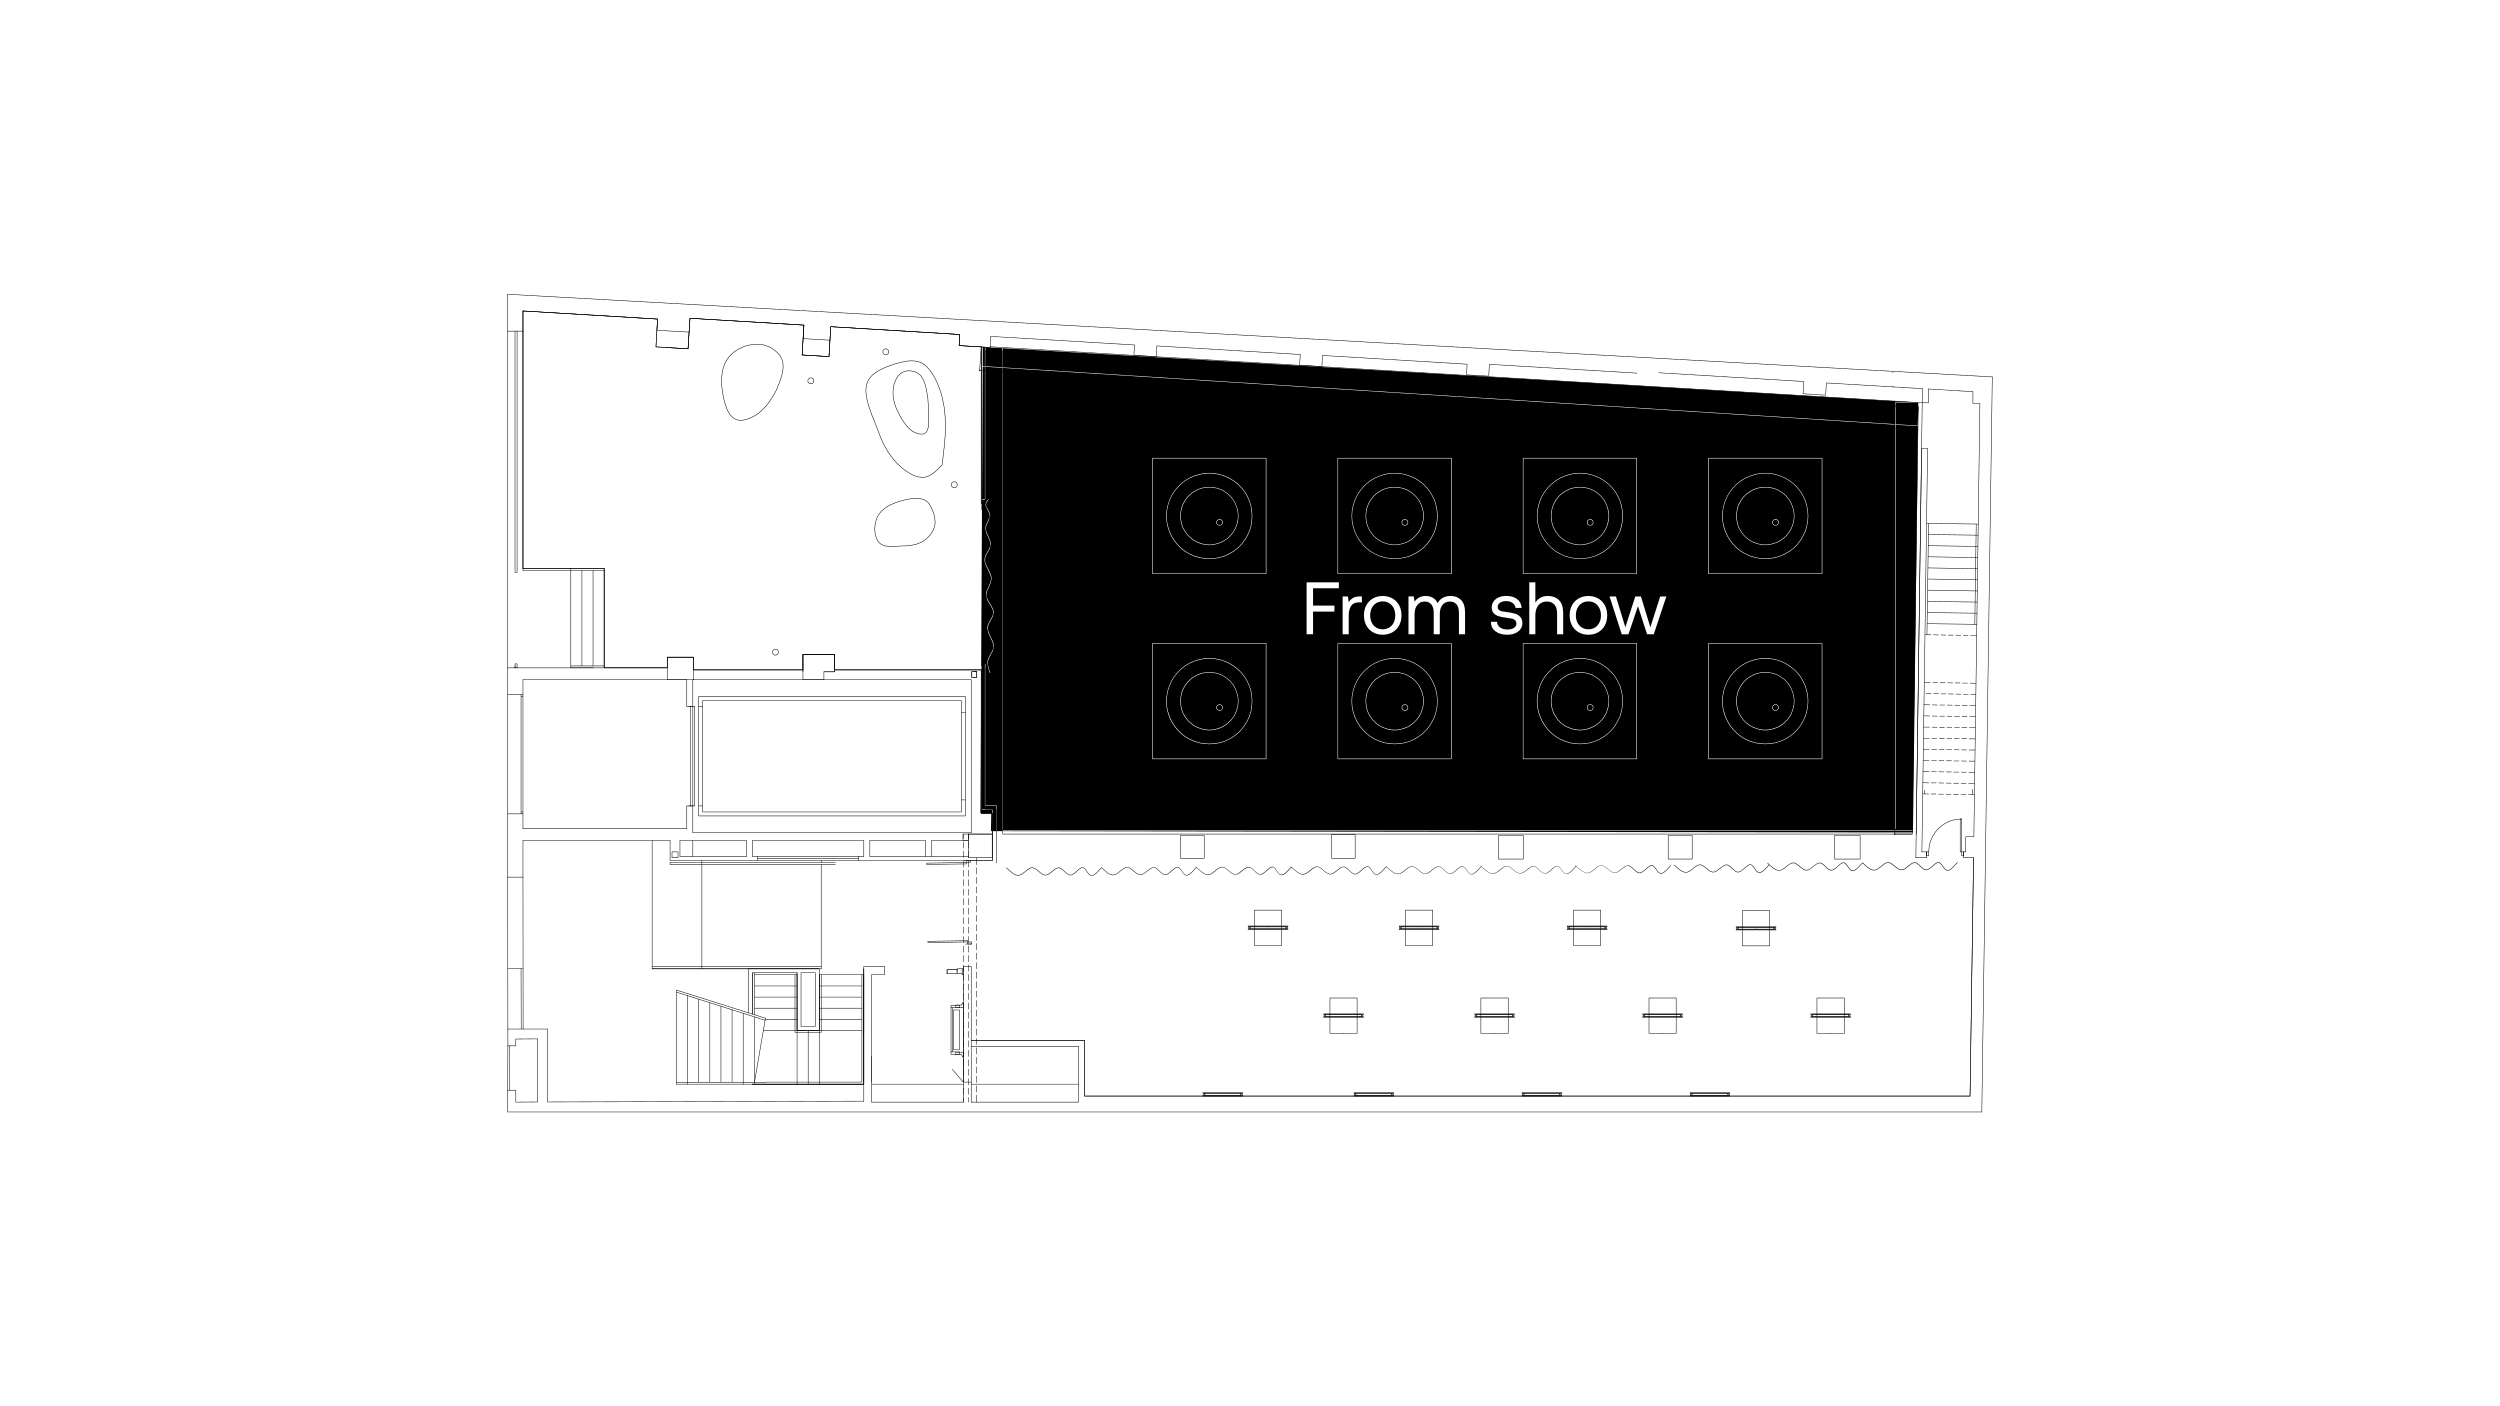 <?xml version="1.0" encoding="UTF-8"?>
<svg id="Capa_1" data-name="Capa 1" xmlns="http://www.w3.org/2000/svg" viewBox="0 0 1888 1062">
  <defs>
    <style>
      .cls-1 {
        fill-rule: evenodd;
      }

      .cls-2 {
        fill: none;
        stroke: #000;
        stroke-linecap: round;
        stroke-linejoin: round;
        stroke-width: .38px;
      }
    </style>
  </defs>
  <g>
    <path class="cls-2" d="m1496.66,839.76H383.42m1104.36-12h-668.64m0-42h-85.68"/>
    <polyline class="cls-2" points="502.58 262.44 519.62 263.4 521.06 240.36 607.1 245.52 606.5 255.72 626.78 256.92 627.38 246.72 724.82 252.6"/>
    <polyline class="cls-2" points="394.94 234.84 496.58 240.96 496.1 249.36 503.3 249.84"/>
    <line class="cls-2" x1="503.3" y1="249.84" x2="520.46" y2="250.8"/>
    <polyline class="cls-2" points="607.1 245.52 605.78 268.08 626.06 269.28 626.78 256.92"/>
    <polyline class="cls-2" points="724.82 252.6 724.34 261 747.74 262.44 748.22 254.04 856.82 260.52 856.34 268.32 873.14 269.4 873.62 261.24 981.98 267.72"/>
    <polyline class="cls-2" points="998.78 268.44 998.3 276.84 981.5 275.76"/>
    <polyline class="cls-2" points="998.78 268.44 1107.98 275.04 1107.5 283.08 1124.3 284.04 1124.78 275.16 1235.9 281.76"/>
    <polyline class="cls-2" points="1252.7 281.52 1362.26 288.12 1361.66 297.36 1378.7 298.44 1379.3 289.2 1451.9 293.52"/>
    <path class="cls-2" d="m1484.54,631.92h6.12m13.92-347.28l-7.92,555.12m-12.12-207.84l-.12,11.4m6,4.44l-2.64,180m7.44-523.08l-4.56,327.24m-1077.12,145.2h-21m13.32,7.44l-16.32.12m16.44,47.52l-16.44.12m359.76-202.44h-17.88m-3.96,202.44h-69.12m-274.92-327.96v20.16m11.52-11.16v11.16m0-274.44v-15.24m-11.52-12.6v27.84m11.52,364.56v11.16m0,9v27.6m-11.52-47.76v47.76m6.12,169.92v-9m-6.12,16.44v-16.44M1456.34,293.76l33.6,2.04"/>
    <path class="cls-2" d="m1490.42,647.76h-6,6Z"/>
    <path class="cls-2" d="m383.42,614.64v-90.12m135.24,101.28h-123.72m-1.44-11.16v-90.12m1.44,90.12v-90.12m0,1.44h-1.44m1.44-1.44h-11.52m11.52,88.68h-1.44m1.44,1.44h-11.52"/>
    <rect class="cls-2" x="1480.34" y="618.48" width="1.08" height="24.84"/>
    <rect class="cls-2" x="1481.42" y="643.32" width="1.44" height="3"/>
    <rect class="cls-2" x="1455.02" y="643.32" width="1.56" height="3"/>
    <path class="cls-2" d="m1455.02,643.32v3m27.84-3v3"/>
    <polyline class="cls-2" points="1463.78 625.8 1461.74 628.2 1459.94 630.84 1458.5 633.84 1457.42 636.84 1456.82 640.08 1456.58 643.32"/>
    <polyline class="cls-2" points="1481.42 618.48 1478.18 618.72 1474.94 619.32 1471.82 620.4 1468.94 621.84 1466.3 623.64 1463.78 625.8"/>
    <path class="cls-2" d="m447.86,502.92v-72.12m0,73.56v.12m-8.4-1.56v-72.12m-8.4,73.56v-75.12"/>
    <polyline class="cls-2" points="456.26 504.36 456.26 429.24 394.94 429.24"/>
    <path class="cls-2" d="m447.86,504.36h-16.8m25.2-1.44h-25.2m25.2-72.12h-61.32"/>
    <line class="cls-2" x1="394.94" y1="430.8" x2="394.94" y2="429.24"/>
    <polyline class="cls-2" points="383.42 250.08 394.94 250.08 394.94 429.24"/>
    <path class="cls-2" d="m383.42,250.08v254.28m5.52-254.28v182.16m1.56-182.16v179.16"/>
    <path class="cls-2" d="m1455.02,643.32v4.44m27.84-4.44v4.44m-27.84-4.44h-3.6m33,0h-1.56m-27.84,4.44h-8.16m37.56,0h-1.56m-741.84-33.48h8.52m-22.08,204.48h-69.12m156.24,0h-81.12m771.12-534.12l-1121.16-62.4m109.08,412.56v96.84m37.56-81.84v81.84m90.12-78.84v78.84m0-81.84v1.56"/>
    <polygon class="cls-2" points="729.86 651.36 729.86 652.44 699.86 652.8 699.86 651.84 729.86 651.36"/>
    <polygon class="cls-2" points="732.86 649.8 732.86 651.24 729.86 651.36 729.86 649.8 732.86 649.8"/>
    <polyline class="cls-2" points="389.54 823.32 383.42 823.32 383.54 789.84"/>
    <path class="cls-2" d="m405.98,832.2v-47.64m-21,38.76v-33.48"/>
    <polyline class="cls-2" points="383.54 777.12 383.54 789.84 389.54 789.84 389.54 784.68"/>
    <path class="cls-2" d="m518.66,513.36h-123.72m235.92,139.44h-124.8m124.8-1.44h-124.8"/>
    <rect class="cls-2" x="530.66" y="529.08" width="195.36" height="84.12"/>
    <rect class="cls-2" x="527.66" y="525.96" width="201.36" height="90.24"/>
    <path class="cls-2" d="m513.5,649.8h58.68m84.72-3h42m-50.4,0h3.84m-84.12,0h3.96m-58.68,0h50.28m139.68-12h27.96m-74.52,0h42m-130.68,0h84.12m-138.84,0h50.28m-168.84,0h111.12m12.6-26.16v17.16m0-112.44v20.16m87.72-27.6h-82.68m209.76,122.88v-115.44m-210.24,95.28v20.16m0-115.44v20.16"/>
    <polyline class="cls-2" points="648.5 649.8 749.54 649.8 749.54 614.28"/>
    <polyline class="cls-2" points="741.02 614.28 741.02 505.92 630.38 505.92"/>
    <path class="cls-2" d="m518.66,533.52h4.56m-4.56,75.12h4.56m-1.56,0v-75.12"/>
    <polyline class="cls-2" points="520.22 533.52 524.66 533.52 524.66 608.64"/>
    <path class="cls-2" d="m1235.9,281.76v.12m-253.92-14.16l-.48,8.04m-458.28,353.04h210.24m0-115.44h-210.24m135.12,284.4v34.56m70.68-294.24h-3m-195.36-4.56h-3m201.36,70.56h-3m-201.36,4.56h-4.44m10.44,0h-3m-4.44-75.12,0,75.12"/>
    <polygon class="cls-2" points="730.82 711.36 730.82 710.4 700.7 710.88 700.82 711.84 730.82 711.36"/>
    <rect class="cls-2" x="730.82" y="711.36" width="3" height="1.56"/>
    <line class="cls-2" x1="413.54" y1="777.12" x2="413.54" y2="832.2"/>
    <polyline class="cls-2" points="390.5 429.24 390.5 432.24 388.94 432.24"/>
    <polyline class="cls-2" points="1489.94 295.8 1489.94 304.68 1495.22 304.68"/>
    <polyline class="cls-2" points="388.94 502.92 388.94 504.36 390.5 504.36"/>
    <polyline class="cls-2" points="388.94 504.36 388.94 501.36 390.5 501.36 390.5 504.36"/>
    <path class="cls-2" d="m390.98,731.52v.12m261.36,87.12v12.84m-268.8-54.48l-.12-114.72"/>
    <line class="cls-2" x1="652.34" y1="731.64" x2="652.34" y2="818.76"/>
    <line class="cls-2" x1="618.02" y1="731.64" x2="492.5" y2="731.64"/>
    <path class="cls-2" d="m620.18,730.08h-127.68m127.68,1.56h-127.68"/>
    <polyline class="cls-2" points="568.22 818.76 652.34 818.76 652.34 731.64"/>
    <path class="cls-2" d="m527.66,754.56v62.76m8.4-60v60m8.4-57.36v57.36m8.4-54.72v54.72m16.92-49.32v49.32m-8.52-52.08v52.08m16.92,1.44h-67.32m67.32-1.44h-67.32"/>
    <polyline class="cls-2" points="519.26 817.32 519.26 751.92 519.26 818.76"/>
    <path class="cls-2" d="m568.22,818.76v.12m-57.36-71.16v71.04"/>
    <line class="cls-2" x1="561.26" y1="817.32" x2="561.26" y2="818.76"/>
    <polyline class="cls-2" points="569.78 818.76 569.78 817.32 578.06 768.96"/>
    <path class="cls-2" d="m577.82,770.52l-66.96-21.24m67.2,19.68l-67.2-21.24m141.48,71.04h-84.12"/>
    <rect class="cls-2" x="507.5" y="643.32" width="4.56" height="4.44"/>
    <path class="cls-2" d="m650.9,778.2h-48.96m48.96-8.4h-32.16m32.16-8.4h-32.16m32.16-8.4h-32.16m32.16-8.4h-32.16m33.6-8.52h-33.6m33.6,82.68h-84.12"/>
    <polyline class="cls-2" points="650.9 736.08 650.9 817.2 578.18 817.2"/>
    <line class="cls-2" x1="569.78" y1="766.32" x2="569.78" y2="734.64"/>
    <polyline class="cls-2" points="652.34 736.08 652.34 818.76 578.18 818.76"/>
    <line class="cls-2" x1="568.22" y1="765.84" x2="568.22" y2="734.64"/>
    <polyline class="cls-2" points="652.22 782.76 652.22 782.28 652.34 778.2"/>
    <path class="cls-2" d="m607.46,778.2h-30.96m25.44-8.4h-24"/>
    <path class="cls-2" d="m601.94,736.08h-32.16m32.16,8.52h-32.16m32.16,16.8h-32.16m32.16-8.4h-32.16"/>
    <line class="cls-2" x1="652.34" y1="778.2" x2="652.34" y2="736.08"/>
    <polyline class="cls-2" points="618.74 736.08 618.74 778.2 618.74 818.76"/>
    <path class="cls-2" d="m601.94,778.2v40.56m8.4-40.56v40.56"/>
    <line class="cls-2" x1="601.94" y1="778.2" x2="601.94" y2="734.64"/>
    <polyline class="cls-2" points="601.94 731.64 618.74 731.64 618.74 778.2 601.94 778.2 601.94 734.64"/>
    <rect class="cls-2" x="604.94" y="734.64" width="10.8" height="40.56"/>
    <polyline class="cls-2" points="618.74 736.08 618.74 778.2 601.94 778.2 601.94 736.08"/>
    <polyline class="cls-2" points="620.18 736.08 620.18 779.64 600.38 779.64 600.38 736.08"/>
    <polyline class="cls-2" points="601.94 734.64 568.22 734.64 568.22 765.84"/>
    <polyline class="cls-2" points="601.94 731.64 565.22 731.64 565.22 764.88"/>
    <rect class="cls-2" x="731.42" y="629.88" width="17.88" height="17.88"/>
    <polygon class="cls-2" points="622.22 513.36 622.22 507.36 630.38 507.36 630.38 494.16 606.38 494.16 606.38 513.36 622.22 513.36"/>
    <rect class="cls-2" x="503.9" y="496.32" width="19.8" height="17.04"/>
    <polyline class="cls-2" points="735.86 511.56 735.74 511.56 735.74 511.68 735.74 511.8 737.66 511.8 737.66 507 735.74 507 735.74 507.12 735.86 507.24 737.18 507.36"/>
    <polyline class="cls-2" points="737.42 507.6 737.42 507.36 737.18 507.36"/>
    <line class="cls-2" x1="737.42" y1="507.6" x2="737.42" y2="511.08"/>
    <polyline class="cls-2" points="737.18 511.44 737.42 511.32 737.42 511.08"/>
    <line class="cls-2" x1="737.18" y1="511.44" x2="735.86" y2="511.56"/>
    <polyline class="cls-2" points="735.74 511.68 735.74 511.56 735.62 511.56"/>
    <polyline class="cls-2" points="735.74 511.68 735.74 511.8 733.82 511.8 733.82 507 735.74 507"/>
    <polyline class="cls-2" points="735.62 507.24 735.74 507.12 735.74 507"/>
    <polyline class="cls-2" points="735.62 507.24 734.3 507.36 734.06 507.36 733.94 507.6 733.94 511.08 734.06 511.32 734.3 511.44 735.62 511.56"/>
    <polyline class="cls-2" points="622.22 507.36 630.38 507.36 630.38 494.16 622.82 494.16"/>
    <polyline class="cls-2" points="606.38 507.36 606.38 494.16 622.82 494.16"/>
    <path class="cls-2" d="m727.46,818.76v13.56m6-15.12v15.12m-350.04-327.96h120.48"/>
    <line class="cls-2" x1="383.54" y1="777.12" x2="392.54" y2="777.12"/>
    <line class="cls-2" x1="732.86" y1="649.8" x2="728.3" y2="649.8"/>
    <rect class="cls-2" x="727.22" y="629.88" width="4.2" height="4.92"/>
    <line class="cls-2" x1="513.5" y1="634.8" x2="513.5" y2="646.8"/>
    <polyline class="cls-2" points="513.5 649.8 506.06 649.8 506.06 634.8"/>
    <line class="cls-2" x1="1489.58" y1="596.04" x2="1489.58" y2="600.12"/>
    <path class="cls-2" d="m1482.62,479.76l3.72.12m-9.36-.24l3.72.12m-9.36-.12h3.72m-9.36-.12l3.84.12m-9.48-.24l3.84.12m-10.2-.12h4.56m-2.88-8.4l37.56.48m-37.44-8.88l37.56.48m-37.44-8.88l37.56.48m-37.44-9l37.56.6m-37.44-9l37.56.6m-37.44-9l37.56.6m-37.44-9l37.56.6m-37.44-9l37.56.6m-37.44-9l37.56.48m-39-8.88l39.12.48m-42.84-57l-4.32,309m5.04-354.24l-.24,10.68m4.8,91.08l-1.2,83.76m.48-140.28l-4.32,304.56m4.92-349.56l-.12,10.44m36.24,91.56l-1.08,76.08"/>
    <line class="cls-2" x1="1488.26" y1="479.88" x2="1492.82" y2="479.88"/>
    <path class="cls-2" d="m1482.74,524.28h3.72m-9.36-.12l3.72.12m-9.36-.24l3.72.12m-9.36-.12h3.84m-9.48-.12h3.84m-9.48-.12l3.84.12"/>
    <line class="cls-2" x1="1488.38" y1="524.28" x2="1492.1" y2="524.4"/>
    <path class="cls-2" d="m1482.14,515.88h3.72m-9.36-.12h3.72m-9.36-.12l3.72.12m-9.36-.12h3.72m-9.36-.12h3.72m-10.08-.12l4.44.12"/>
    <line class="cls-2" x1="1487.78" y1="515.88" x2="1492.22" y2="516"/>
    <path class="cls-2" d="m1481.9,532.68h3.72m-9.36-.12l3.72.12m-9.36-.24l3.72.12m-9.36-.12h3.72m-9.36-.12l3.72.12m-10.08-.24l4.44.12"/>
    <line class="cls-2" x1="1487.54" y1="532.68" x2="1491.98" y2="532.8"/>
    <path class="cls-2" d="m1481.78,541.08h3.72m-9.36-.12l3.72.12m-9.36-.24l3.72.12m-9.36-.12h3.72m-9.36-.12l3.72.12m-10.08-.24l4.44.12"/>
    <line class="cls-2" x1="1487.42" y1="541.2" x2="1491.86" y2="541.2"/>
    <path class="cls-2" d="m1481.66,549.48h3.72m-9.36-.12l3.72.12m-9.36-.12h3.72m-9.36-.12h3.72m-9.36-.12l3.72.12m-10.08-.12h4.44"/>
    <line class="cls-2" x1="1487.3" y1="549.6" x2="1491.74" y2="549.6"/>
    <path class="cls-2" d="m1481.54,557.88h3.72m-9.36-.12l3.72.12m-9.36-.12h3.72m-9.36-.12h3.72m-9.36-.12l3.72.12m-10.08-.12h4.44"/>
    <line class="cls-2" x1="1487.18" y1="558" x2="1491.62" y2="558"/>
    <path class="cls-2" d="m1481.42,566.28l3.72.12m-9.36-.24l3.72.12m-9.36-.12h3.72m-9.36-.12l3.72.12m-9.36-.24l3.72.12m-10.08-.12h4.44"/>
    <line class="cls-2" x1="1487.06" y1="566.4" x2="1491.5" y2="566.4"/>
    <path class="cls-2" d="m1481.3,574.68l3.72.12m-9.36-.12h3.72m-9.36-.12h3.72m-9.36-.12l3.72.12m-9.36-.12h3.72m-10.08-.12h4.44"/>
    <line class="cls-2" x1="1486.94" y1="574.8" x2="1491.38" y2="574.8"/>
    <path class="cls-2" d="m1481.18,583.08l3.72.12m-9.36-.12h3.72m-9.36-.12h3.72m-9.36-.12l3.72.12m-9.36-.12h3.72m-10.08-.12h4.44"/>
    <line class="cls-2" x1="1486.82" y1="583.2" x2="1491.26" y2="583.32"/>
    <path class="cls-2" d="m1481.06,591.48l3.72.12m-9.36-.12h3.72m-9.36-.12l3.72.12m-9.36-.24l3.72.12m-9.36-.12h3.72m-10.08-.12l4.44.12"/>
    <line class="cls-2" x1="1486.7" y1="591.6" x2="1491.14" y2="591.72"/>
    <path class="cls-2" d="m1480.94,600h3.72m-9.36-.12h3.72m-9.36-.12l3.72.12m-9.36-.12h3.72m-9.36-.12h3.72m-10.08-.12l4.44.12"/>
    <line class="cls-2" x1="1486.58" y1="600" x2="1491.02" y2="600.12"/>
    <line class="cls-2" x1="1453.58" y1="596.52" x2="1453.46" y2="599.52"/>
    <path class="cls-2" d="m727.46,817.2h6v-87.12m-14.28,77.52,8.28,9.6v-87.12m-69.12,6v81.12m792.84-478.44h4.56m-4.08-34.56h4.56"/>
    <polyline class="cls-2" points="668.06 730.08 668.06 736.08 658.34 736.08"/>
    <path class="cls-2" d="m727.46,817.2v-55.56"/>
    <line class="cls-2" x1="722.78" y1="735.36" x2="722.78" y2="732.12"/>
    <polyline class="cls-2" points="715.22 735.36 715.22 732.12 722.78 732.12"/>
    <line class="cls-2" x1="722.66" y1="732.12" x2="715.34" y2="732.12"/>
    <path class="cls-2" d="m715.22,735.36v-2.64,2.64Z"/>
    <path class="cls-2" d="m726.62,735.36h-11.4m.12,0h7.44"/>
    <polyline class="cls-2" points="720.02 792.84 724.46 792.84 724.46 762.72"/>
    <polyline class="cls-2" points="720.02 792.84 720.02 762.72 724.46 762.72"/>
    <polyline class="cls-2" points="721.82 759.24 721.82 760.8 727.46 760.8"/>
    <line class="cls-2" x1="721.94" y1="759" x2="726.02" y2="759"/>
    <polyline class="cls-2" points="727.1 757.2 727.46 757.2 727.46 760.8"/>
    <path class="cls-2" d="m726.98,757.8l-.84,1.2m1.32-1.56v-.24m-1.44,3.6v.12"/>
    <polyline class="cls-2" points="727.46 794.64 721.82 794.64 721.82 796.32"/>
    <path class="cls-2" d="m726.14,796.56l.84,1.2m-5.04-1.32h4.08"/>
    <polyline class="cls-2" points="727.1 798.24 727.46 798.24 727.46 794.64"/>
    <polyline class="cls-2" points="721.82 759.24 721.82 759.12 721.94 759"/>
    <line class="cls-2" x1="726.14" y1="759" x2="726.02" y2="759"/>
    <polyline class="cls-2" points="721.94 796.44 721.82 796.44 721.82 796.32"/>
    <line class="cls-2" x1="726.02" y1="796.44" x2="726.14" y2="796.56"/>
    <polyline class="cls-2" points="726.98 797.76 726.98 797.88 727.1 798 727.1 798.12 727.1 798.24"/>
    <polyline class="cls-2" points="727.1 757.2 727.1 757.32 727.1 757.56 726.98 757.68 726.98 757.8"/>
    <line class="cls-2" x1="724.7" y1="759.24" x2="724.7" y2="761.04"/>
    <polyline class="cls-2" points="718.22 760.8 718.22 759.24 724.7 759.24"/>
    <polyline class="cls-2" points="724.7 761.04 718.22 761.04 718.22 794.4"/>
    <path class="cls-2" d="m724.34,794.4h.12m-6.24,1.8h6.48m-5.4-35.16v33.36"/>
    <polyline class="cls-2" points="724.7 796.2 724.7 794.4 718.22 794.4"/>
    <polyline class="cls-2" points="718.22 796.2 718.22 794.64 718.22 794.4"/>
    <line class="cls-2" x1="718.22" y1="761.04" x2="718.22" y2="760.8"/>
    <line class="cls-2" x1="727.46" y1="736.08" x2="727.46" y2="736.2"/>
    <line class="cls-2" x1="726.62" y1="736.08" x2="726.62" y2="731.64"/>
    <polyline class="cls-2" points="722.78 734.04 722.78 731.64 727.46 731.64"/>
    <polyline class="cls-2" points="727.34 731.64 727.34 736.08 726.62 736.08"/>
    <polyline class="cls-2" points="665.9 730.08 668.06 730.08 652.34 730.08"/>
    <path class="cls-2" d="m731.42,821.76v4.68m0-11.88v4.8m0-12v4.8m0-11.88v4.8m0-12v4.8m0-11.88v4.68m0-11.88v4.8m0-12v4.8m0-11.88v4.68m0-11.88v4.8m0-12v4.8m0-11.88v4.8m0-12v4.8m0-11.88v4.68m0-11.88v4.8m0-12v4.8m0-11.88v4.68m0-11.88v4.8m0-11.88v4.68m0-11.88v4.8m0-12v4.8m0-11.88v4.68m0-11.88v4.8m0-12v4.8m0-11.88v4.8m0-12v4.8m0-11.88v4.68m0-10.56v3.48m-225.36,18v1.44m146.28,77.28v87.12m75.12-87.12h6"/>
    <line class="cls-2" x1="731.42" y1="828.84" x2="731.42" y2="832.32"/>
    <path class="cls-2" d="m737.42,819.96v4.8m0-12v4.8m0-11.88v4.68m0-11.88v4.8m0-12v4.8m0-11.88v4.68m0-11.88v4.8m0-12v4.8m0-11.88v4.8m0-12v4.8m0-11.88v4.68m0-11.88v4.8m0-12v4.8m0-11.88v4.68m0-11.88v4.8m0-12v4.8m0-11.88v4.8m0-12v4.8m0-11.88v4.68m0-11.88v4.8m0-12v4.8m0-11.88v4.68m0-11.88v4.8m0-12v4.8m0-12.36v5.28"/>
    <line class="cls-2" x1="737.42" y1="827.04" x2="737.42" y2="832.32"/>
    <path class="cls-2" d="m727.46,821.76v4.68m0-11.88v4.8m0-12v4.8m0-11.88v4.8m0-12v4.8m0-11.88v4.68m0-11.88v4.8m0-12v4.8m0-11.88v4.68m0-11.88v4.8m0-12v4.8m0-11.88v4.8m0-12v4.8m0-11.88v4.68m0-11.88v4.8m0-12v4.8m0-11.88v4.68m0-11.88v4.8m0-11.88v4.68m0-11.88v4.8m0-12v4.8m0-11.88v4.68m0-11.88v4.8m0-12v4.8m0-11.88v4.8m0-12v4.8m0-11.88v4.68m0-10.56v3.48"/>
    <line class="cls-2" x1="727.46" y1="828.84" x2="727.46" y2="832.32"/>
    <line class="cls-2" x1="652.34" y1="831.6" x2="413.54" y2="832.2"/>
    <polyline class="cls-2" points="729.38 713.16 729.38 712.92 733.82 712.92"/>
    <path class="cls-2" d="m698.9,646.8,4.56,0v-12m-4.56,12v-12"/>
    <path class="cls-2" d="m648.5,646.8v3m-125.28-3v-12m133.68,12v-12m-4.56,12v-12m-84.12,0v12m-4.44-12v12"/>
    <polyline class="cls-2" points="572.18 646.8 572.18 649.8 648.5 649.8"/>
    <path class="cls-2" d="m703.46,646.8h27.96m-82.92,0h-76.32m76.32,1.56h-76.32"/>
    <line class="cls-2" x1="733.46" y1="790.2" x2="814.58" y2="790.2"/>
    <polyline class="cls-2" points="733.46 832.32 814.58 832.32 814.58 790.2"/>
    <line class="cls-2" x1="819.14" y1="827.76" x2="819.14" y2="785.76"/>
    <path class="cls-2" d="m393.62,777.12l-.12-45.6m1.56,45.6l-.12-114.72m.12,69.12h-11.52"/>
    <line class="cls-2" x1="383.42" y1="662.4" x2="394.94" y2="662.4"/>
    <line class="cls-2" x1="1429.46" y1="281.52" x2="1429.46" y2="281.64"/>
    <line class="cls-2" x1="1429.58" y1="292.2" x2="1429.58" y2="292.32"/>
    <line class="cls-2" x1="1429.46" y1="281.52" x2="1429.46" y2="281.64"/>
    <line class="cls-2" x1="1429.58" y1="292.2" x2="1429.58" y2="292.32"/>
    <line class="cls-2" x1="955.94" y1="266.16" x2="955.94" y2="266.28"/>
    <line class="cls-2" x1="955.94" y1="274.32" x2="955.94" y2="274.44"/>
    <line class="cls-2" x1="741.02" y1="505.92" x2="741.02" y2="506.04"/>
    <polyline class="cls-2" points="746.54 380.16 745.82 381.12 745.22 381.96 744.86 382.44 744.74 382.92 744.5 383.4 744.5 383.88 744.5 384.36 744.62 384.84 744.74 385.44 744.86 385.92 745.34 386.88 745.94 387.84 746.54 388.92 747.02 389.88 747.38 390.96 747.5 391.44 747.62 391.92 747.5 393 747.26 393.96 746.9 395.04 746.42 396.12 745.46 398.16 744.98 399.24 744.62 400.2 744.38 401.28 744.38 402.36 744.5 403.44 744.74 404.4 745.1 405.48 745.58 406.56 746.54 408.6 747.38 410.76 747.74 411.72 747.98 412.8 748.1 413.76 748.1 414.84 747.86 415.8 747.5 416.76 747.02 417.84 746.42 418.8 745.34 420.84 744.74 421.8 744.38 422.76 744.02 423.84 743.78 424.8 743.78 425.76 743.78 426.84 744.02 427.8 744.38 428.88 744.74 429.96 745.22 430.92 746.3 432.96 747.26 435.12 747.74 436.08 748.1 437.16 748.46 438.24 748.58 439.32 748.58 440.28 748.46 441.36 748.22 442.44 747.86 443.4 747.02 445.56 746.06 447.6 745.58 448.56 745.22 449.64 744.98 450.72 744.86 451.68 744.86 452.76 744.98 453.72 745.34 454.68 745.7 455.76 746.3 456.72 746.9 457.8 748.1 459.72 748.7 460.8 749.18 461.76 749.66 462.72 750.02 463.68 750.26 464.76 750.26 465.72 750.14 466.68 749.9 467.64 749.42 468.72 748.94 469.68 747.86 471.6 746.78 473.64 746.3 474.72 746.06 475.68 745.82 476.76 745.82 477.72 746.06 478.8 746.3 479.88 746.66 480.84 747.02 481.92 749.06 486.12 749.54 487.2 749.9 488.16 750.14 489.24 750.38 490.2 750.38 491.28 750.26 492.24 750.02 493.32 749.66 494.28 749.18 495.24 748.58 496.2 747.5 498.24 747.02 499.2 746.54 500.28 746.18 501.24 745.94 502.32 745.94 503.28 745.94 504.36 746.06 505.44 746.3 506.52 746.54 507.6 746.9 508.68 747.74 510.84"/>
    <polyline class="cls-2" points="394.94 250.08 394.94 234.84 496.58 240.96 495.38 261.96 519.62 263.4 521.06 240.36 607.1 245.52 605.78 268.08 626.06 269.28 627.38 246.72 724.82 252.6 724.34 261 741.02 261.96 741.02 384.96"/>
    <line class="cls-2" x1="741.02" y1="261.96" x2="741.02" y2="380.16"/>
    <polyline class="cls-2" points="741.02 505.92 630.38 505.92 630.38 494.16 606.38 494.16 606.38 505.92 523.7 505.92 523.7 496.32 503.9 496.32 503.9 504.36 456.26 504.36 456.26 429.24 394.94 429.24 394.94 234.84 496.58 240.96 495.38 261.96 519.62 263.4 521.06 240.36 607.1 245.52 605.78 268.08 626.06 269.28 627.38 246.72 724.82 252.6 724.34 261 741.02 261.96 747.74 262.44 747.74 261.84 1451.66 304.2 1447.1 629.88"/>
    <polyline class="cls-2" points="749.54 629.88 749.54 614.28 741.02 614.28 741.02 505.92"/>
    <line class="cls-2" x1="741.02" y1="380.16" x2="741.02" y2="261.96"/>
    <polyline class="cls-2" points="744.02 265.2 750.5 265.56 750.62 264.96"/>
    <polyline class="cls-2" points="757.22 265.44 1448.66 306.96 1444.1 629.88"/>
    <polyline class="cls-2" points="752.54 651.6 752.54 611.28 744.02 611.28 744.02 504.6"/>
    <line class="cls-2" x1="744.02" y1="380.16" x2="744.02" y2="265.2"/>
    <polyline class="cls-2" points="733.46 785.76 819.14 785.76 819.14 827.76 1487.78 827.76 1490.42 647.76"/>
    <polyline class="cls-2" points="741.02 505.92 630.38 505.92 630.38 494.16 606.38 494.16 606.38 505.92 523.7 505.92 523.7 496.32 503.9 496.32 503.9 504.36 456.26 504.36 456.26 429.24 394.94 429.24 394.94 250.08"/>
    <polyline class="cls-2" points="741.02 505.92 741.02 614.28 749.54 614.28 749.54 649.8 732.86 649.8"/>
    <line class="cls-2" x1="744.02" y1="380.16" x2="741.02" y2="380.16"/>
    <polyline class="cls-2" points="1444.1 629.88 757.22 629.88 757.22 265.44"/>
    <rect class="cls-2" x="1150.94" y="825.72" width="27" height="1.44"/>
    <rect class="cls-2" x="1149.38" y="825.12" width="30.12" height=".6"/>
    <rect class="cls-2" x="1149.38" y="827.16" width="30.12" height=".6"/>
    <polygon class="cls-2" points="1178.54 827.04 1179.02 826.8 1179.14 826.44 1179.02 825.96 1178.54 825.84 1178.18 825.96 1177.94 826.44 1178.18 826.8 1178.54 827.04"/>
    <polygon class="cls-2" points="1150.34 827.04 1150.7 826.8 1150.94 826.44 1150.7 825.96 1150.34 825.84 1149.86 825.96 1149.74 826.44 1149.86 826.8 1150.34 827.04"/>
    <rect class="cls-2" x="1023.98" y="825.72" width="27.12" height="1.44"/>
    <rect class="cls-2" x="1022.54" y="825.12" width="30" height=".6"/>
    <rect class="cls-2" x="1022.54" y="827.16" width="30" height=".6"/>
    <polygon class="cls-2" points="1051.7 827.04 1052.06 826.8 1052.3 826.44 1052.06 825.96 1051.7 825.84 1051.22 825.96 1051.1 826.44 1051.22 826.8 1051.7 827.04"/>
    <polygon class="cls-2" points="1023.38 827.04 1023.86 826.8 1023.98 826.44 1023.86 825.96 1023.38 825.84 1023.02 825.96 1022.78 826.44 1023.02 826.8 1023.38 827.04"/>
    <rect class="cls-2" x="909.98" y="825.72" width="27" height="1.44"/>
    <rect class="cls-2" x="908.42" y="825.12" width="30.12" height=".6"/>
    <rect class="cls-2" x="908.42" y="827.16" width="30.12" height=".6"/>
    <polygon class="cls-2" points="937.58 827.04 938.06 826.8 938.18 826.44 938.06 825.96 937.58 825.84 937.22 825.96 936.98 826.44 937.22 826.8 937.58 827.04"/>
    <polygon class="cls-2" points="909.38 827.04 909.74 826.8 909.98 826.44 909.74 825.96 909.38 825.84 908.9 825.96 908.78 826.44 908.9 826.8 909.38 827.04"/>
    <rect class="cls-2" x="1277.78" y="825.72" width="27.12" height="1.44"/>
    <rect class="cls-2" x="1276.34" y="825.12" width="30" height=".6"/>
    <rect class="cls-2" x="1276.34" y="827.16" width="30" height=".6"/>
    <polygon class="cls-2" points="1305.5 827.04 1305.86 826.8 1306.1 826.44 1305.86 825.96 1305.5 825.84 1305.02 825.96 1304.9 826.44 1305.02 826.8 1305.5 827.04"/>
    <polygon class="cls-2" points="1277.18 827.04 1277.66 826.8 1277.78 826.44 1277.66 825.96 1277.18 825.84 1276.82 825.96 1276.58 826.44 1276.82 826.8 1277.18 827.04"/>
    <path class="cls-2" d="m1430.9,308.16v320.52m12.84,1.2h-13.08m17.64-322.92h-17.64"/>
    <polygon class="cls-1" points="1430.9 306.36 1430.54 306.6 1430.9 306.96 1430.9 306.36"/>
    <polygon class="cls-1" points="1430.54 306.6 1430.3 306.96 1430.9 306.96 1430.54 306.6"/>
    <polygon class="cls-1" points="1430.3 306.96 1430.54 307.44 1430.9 306.96 1430.3 306.96"/>
    <polygon class="cls-1" points="1430.54 307.44 1430.9 307.56 1430.9 306.96 1430.54 307.44"/>
    <polygon class="cls-1" points="1430.9 307.56 1431.38 307.44 1430.9 306.96 1430.9 307.56"/>
    <polygon class="cls-1" points="1431.38 307.44 1431.5 306.96 1430.9 306.96 1431.38 307.44"/>
    <polygon class="cls-1" points="1431.5 306.96 1431.38 306.6 1430.9 306.96 1431.5 306.96"/>
    <polygon class="cls-1" points="1431.38 306.6 1430.9 306.36 1430.9 306.96 1431.38 306.6"/>
    <line class="cls-2" x1="1430.9" y1="307.56" x2="1430.9" y2="308.16"/>
    <polygon class="cls-1" points="1430.9 630.48 1431.38 630.36 1430.9 629.88 1430.9 630.48"/>
    <polygon class="cls-1" points="1431.38 630.36 1431.5 629.88 1430.9 629.88 1431.38 630.36"/>
    <polygon class="cls-1" points="1431.5 629.88 1431.38 629.52 1430.9 629.88 1431.5 629.88"/>
    <polygon class="cls-1" points="1431.38 629.52 1430.9 629.28 1430.9 629.88 1431.38 629.52"/>
    <polygon class="cls-1" points="1430.9 629.28 1430.54 629.52 1430.9 629.88 1430.9 629.28"/>
    <polygon class="cls-1" points="1430.54 629.52 1430.3 629.88 1430.9 629.88 1430.54 629.52"/>
    <polygon class="cls-1" points="1430.3 629.88 1430.54 630.36 1430.9 629.88 1430.3 629.88"/>
    <polygon class="cls-1" points="1430.54 630.36 1430.9 630.48 1430.9 629.88 1430.54 630.36"/>
    <line class="cls-2" x1="1430.9" y1="629.28" x2="1430.9" y2="628.68"/>
    <path class="cls-2" d="m741.14,279.72l705.24,44.88m2.28-17.28l-1.2,17.64m-706.44-62.64l-1.2,17.64"/>
    <polygon class="cls-1" points="739.34 279.6 739.46 280.08 739.94 279.72 739.34 279.6"/>
    <polygon class="cls-1" points="739.46 280.08 739.82 280.32 739.94 279.72 739.46 280.08"/>
    <polygon class="cls-1" points="739.82 280.32 740.3 280.08 739.94 279.72 739.82 280.32"/>
    <polygon class="cls-1" points="740.3 280.08 740.54 279.72 739.94 279.72 740.3 280.08"/>
    <polygon class="cls-1" points="740.54 279.72 740.3 279.24 739.94 279.72 740.54 279.72"/>
    <polygon class="cls-1" points="740.3 279.24 739.94 279.12 739.94 279.72 740.3 279.24"/>
    <polygon class="cls-1" points="739.94 279.12 739.46 279.24 739.94 279.72 739.94 279.12"/>
    <polygon class="cls-1" points="739.46 279.24 739.34 279.6 739.94 279.72 739.46 279.24"/>
    <line class="cls-2" x1="740.54" y1="279.72" x2="741.14" y2="279.72"/>
    <polygon class="cls-1" points="1448.18 324.72 1447.94 324.24 1447.58 324.6 1448.18 324.72"/>
    <polygon class="cls-1" points="1447.94 324.24 1447.58 324 1447.58 324.6 1447.94 324.24"/>
    <polygon class="cls-1" points="1447.58 324 1447.1 324.24 1447.58 324.6 1447.58 324"/>
    <polygon class="cls-1" points="1447.1 324.24 1446.98 324.6 1447.58 324.6 1447.1 324.24"/>
    <polygon class="cls-1" points="1446.98 324.6 1447.1 325.08 1447.58 324.6 1446.98 324.6"/>
    <polygon class="cls-1" points="1447.1 325.08 1447.46 325.2 1447.58 324.6 1447.1 325.08"/>
    <polygon class="cls-1" points="1447.46 325.2 1447.94 325.08 1447.58 324.6 1447.46 325.2"/>
    <polygon class="cls-1" points="1447.94 325.08 1448.18 324.72 1447.58 324.6 1447.94 325.08"/>
    <line class="cls-2" x1="1446.98" y1="324.6" x2="1446.38" y2="324.6"/>
    <polygon class="cls-2" points="720.74 368.28 721.58 368.16 722.3 367.68 722.78 366.96 722.9 366 722.78 365.16 722.3 364.44 721.58 363.96 720.74 363.84 719.78 363.96 719.06 364.44 718.58 365.16 718.46 366 718.58 366.96 719.06 367.68 719.78 368.16 720.74 368.28"/>
    <polygon class="cls-2" points="669.02 267.96 669.86 267.72 670.58 267.24 671.06 266.52 671.18 265.68 671.06 264.84 670.58 264.12 669.86 263.64 669.02 263.4 668.06 263.64 667.34 264.12 666.86 264.84 666.74 265.68 666.86 266.52 667.34 267.24 668.06 267.72 669.02 267.96"/>
    <polygon class="cls-2" points="612.38 289.8 613.22 289.68 613.94 289.2 614.42 288.48 614.66 287.64 614.42 286.68 613.94 285.96 613.22 285.48 612.38 285.36 611.54 285.48 610.82 285.96 610.22 286.68 610.1 287.64 610.22 288.48 610.82 289.2 611.54 289.68 612.38 289.8"/>
    <polygon class="cls-2" points="585.62 494.76 586.46 494.64 587.18 494.16 587.66 493.44 587.9 492.48 587.66 491.64 587.18 490.92 586.46 490.44 585.62 490.32 584.78 490.44 584.06 490.92 583.58 491.64 583.34 492.48 583.58 493.44 584.06 494.16 584.78 494.64 585.62 494.76"/>
    <polygon class="cls-2" points="711.5 351.12 712.34 343.8 713.18 336.6 713.42 333 713.78 329.28 713.9 325.68 714.02 322.08 713.9 318.48 713.78 314.88 713.42 311.28 713.06 307.68 712.34 304.08 711.62 300.48 710.66 296.88 710.06 295.08 709.46 293.28 708.74 291.48 708.02 289.68 707.18 287.88 706.34 286.2 705.38 284.4 704.42 282.72 703.34 281.16 702.26 279.6 701.06 278.28 699.86 276.96 698.54 275.76 697.1 274.8 695.66 273.96 694.1 273.36 692.54 272.88 690.86 272.64 689.06 272.52 687.38 272.52 685.46 272.64 683.66 273 681.74 273.36 679.82 273.72 677.9 274.32 675.98 274.8 672.14 276.12 670.22 276.84 668.42 277.56 666.62 278.4 664.82 279.24 663.14 280.2 661.58 281.16 660.14 282.24 658.82 283.32 657.62 284.52 656.66 285.72 655.82 287.04 655.1 288.48 654.62 289.92 654.26 291.6 654.02 293.16 653.9 294.84 654.02 296.64 654.14 298.44 654.5 300.24 654.86 302.04 655.34 303.96 655.82 305.88 657.14 309.72 658.46 313.56 660.02 317.28 661.46 321 662.78 324.48 664.1 327.84 665.42 331.2 666.86 334.44 668.42 337.56 669.38 339 670.22 340.56 671.18 342.12 672.26 343.56 673.34 345.12 674.54 346.56 675.86 348.12 677.18 349.56 678.62 351 680.18 352.44 681.74 353.76 683.3 355.08 684.98 356.16 686.66 357.24 688.34 358.2 690.02 359.04 691.7 359.64 693.38 360.12 695.06 360.36 695.9 360.48 696.74 360.48 697.58 360.48 698.42 360.36 699.14 360.24 699.98 360 700.7 359.76 701.54 359.4 702.98 358.56 704.42 357.6 705.86 356.52 707.3 355.2 708.74 353.88 711.5 351.12"/>
    <polygon class="cls-2" points="701.06 322.8 701.3 315.6 701.3 311.88 701.18 308.16 700.94 304.44 700.7 300.72 700.1 297 699.74 295.08 699.38 293.16 698.9 291.24 698.3 289.32 697.58 287.52 697.22 286.68 696.74 285.84 696.26 285 695.78 284.28 695.18 283.56 694.58 282.96 693.86 282.36 693.02 281.76 692.3 281.4 691.34 280.92 690.5 280.68 689.54 280.44 688.58 280.2 687.5 280.08 686.54 280.08 685.58 280.08 684.62 280.2 683.66 280.44 682.82 280.68 681.86 281.04 681.14 281.52 680.3 282 679.58 282.6 678.98 283.32 678.26 283.92 677.78 284.76 677.18 285.48 676.7 286.44 676.34 287.28 675.98 288.24 675.26 290.04 674.78 292.08 674.54 294 674.42 295.92 674.42 297.84 674.54 299.76 674.9 301.56 675.26 303.36 675.74 305.16 676.34 306.96 677.06 308.76 677.9 310.44 678.74 312.24 679.58 313.92 681.5 317.16 682.58 318.72 683.66 320.28 684.74 321.72 686.06 323.16 687.38 324.36 688.1 324.96 688.94 325.56 689.78 326.04 690.62 326.52 691.58 326.88 692.54 327.24 693.5 327.6 694.46 327.72 695.54 327.84 696.5 327.84 697.34 327.72 698.18 327.48 698.54 327.24 698.9 327 699.5 326.4 699.98 325.56 700.34 324.72 701.06 322.8"/>
    <polygon class="cls-2" points="705.38 388.56 704.66 386.52 703.82 384.48 702.98 382.68 702.5 381.72 702.02 381 701.42 380.16 700.82 379.44 700.22 378.84 699.5 378.36 698.66 377.88 697.94 377.4 696.98 377.16 696.14 376.8 695.18 376.68 694.22 376.44 693.26 376.44 692.18 376.32 690.02 376.44 687.86 376.68 685.58 377.04 683.42 377.52 681.14 378.12 678.98 378.72 676.82 379.44 674.78 380.28 672.74 381.12 670.94 382.08 669.14 383.16 667.58 384.36 666.02 385.68 665.3 386.4 664.7 387.24 664.1 387.96 663.5 388.8 663.02 389.64 662.54 390.6 662.18 391.44 661.82 392.4 661.46 393.48 661.22 394.56 660.98 395.64 660.86 396.72 660.74 397.8 660.62 399 660.62 400.08 660.74 401.16 660.86 402.36 660.98 403.44 661.22 404.4 661.58 405.48 661.82 406.44 662.3 407.4 662.78 408.24 663.26 408.96 663.86 409.68 664.58 410.4 665.3 410.88 666.02 411.36 666.86 411.72 667.82 412.08 668.66 412.32 669.62 412.44 670.7 412.56 671.66 412.68 673.82 412.68 675.98 412.68 680.42 412.32 682.58 412.32 684.62 412.2 686.66 411.96 688.58 411.72 690.5 411.36 692.42 410.88 694.22 410.16 695.18 409.8 696.02 409.32 696.98 408.84 697.82 408.24 698.66 407.64 699.5 406.92 700.34 406.2 701.06 405.48 701.78 404.64 702.5 403.92 703.22 402.96 703.7 402.12 704.3 401.28 704.78 400.32 705.14 399.36 705.5 398.4 705.86 397.44 705.98 396.48 706.1 395.52 706.22 394.56 706.1 393.48 706.1 392.52 705.74 390.48 705.38 388.56"/>
    <polygon class="cls-2" points="586.46 294.36 588.5 289.2 589.46 286.56 590.18 284.04 590.9 281.52 591.14 280.32 591.26 279.12 591.38 277.92 591.38 276.72 591.38 275.52 591.26 274.32 591.02 273.24 590.78 272.16 590.42 271.08 589.82 270 589.34 269.04 588.62 267.96 587.78 267 586.94 266.16 585.98 265.32 585.02 264.48 583.94 263.76 582.86 263.04 581.78 262.44 580.58 261.84 579.26 261.36 578.06 260.88 576.74 260.52 575.54 260.28 574.22 260.16 572.9 260.04 571.58 259.92 570.26 260.04 568.94 260.16 567.62 260.28 566.3 260.52 564.98 260.76 563.78 261.12 562.46 261.48 561.26 261.96 560.06 262.56 558.86 263.04 557.66 263.64 556.58 264.36 555.5 265.08 554.42 265.8 553.46 266.64 552.5 267.48 551.66 268.32 550.82 269.16 550.1 270.12 549.38 271.08 548.78 272.16 548.18 273.12 547.58 274.2 547.1 275.28 546.74 276.48 546.26 277.56 546.02 278.76 545.66 279.96 545.42 281.16 545.18 283.68 544.94 286.2 544.94 288.96 545.06 291.6 545.42 294.36 545.78 297.24 546.38 300.12 546.98 302.88 547.82 305.64 548.3 306.96 548.78 308.28 549.26 309.48 549.86 310.68 550.46 311.76 551.18 312.84 551.9 313.8 552.74 314.64 553.46 315.36 554.42 315.96 555.38 316.56 556.34 316.92 557.42 317.28 558.5 317.4 559.7 317.4 560.78 317.28 562.1 317.16 563.3 316.8 564.5 316.44 565.82 315.96 567.02 315.48 568.22 314.88 569.42 314.28 570.62 313.56 571.82 312.84 572.9 312 573.86 311.16 574.94 310.32 576.74 308.52 578.42 306.72 579.98 304.8 581.42 302.76 582.74 300.72 584.06 298.68 586.46 294.36"/>
  </g>
  <rect class="cls-2" x="1004.37" y="753.68" width="20.52" height="26.76"/>
  <rect class="cls-2" x="1001.13" y="766.28" width="27" height="1.56"/>
  <rect class="cls-2" x="999.57" y="765.68" width="30.12" height=".6"/>
  <rect class="cls-2" x="999.57" y="767.84" width="30.12" height=".6"/>
  <polygon class="cls-2" points="1028.73 767.72 1029.21 767.48 1029.33 767.12 1029.21 766.64 1028.73 766.52 1028.37 766.64 1028.13 767.12 1028.37 767.48 1028.73 767.72"/>
  <polygon class="cls-2" points="1000.53 767.72 1001.01 767.48 1001.13 767.12 1001.01 766.64 1000.53 766.52 1000.05 766.64 999.93 767.12 1000.05 767.48 1000.53 767.72"/>
  <path class="cls-2" d="m957.69,700.76v.12m57,79.56v.12"/>
  <rect class="cls-2" x="947.37" y="687.32" width="20.52" height="26.76"/>
  <rect class="cls-2" x="944.13" y="699.92" width="27" height="1.56"/>
  <rect class="cls-2" x="942.57" y="699.32" width="30.12" height=".6"/>
  <rect class="cls-2" x="942.57" y="701.48" width="30.12" height=".6"/>
  <polygon class="cls-2" points="971.73 701.36 972.21 701.12 972.33 700.76 972.21 700.28 971.73 700.16 971.37 700.28 971.13 700.76 971.37 701.12 971.73 701.36"/>
  <polygon class="cls-2" points="943.53 701.36 943.89 701.12 944.13 700.76 943.89 700.28 943.53 700.16 943.05 700.28 942.93 700.76 943.05 701.12 943.53 701.36"/>
  <line class="cls-2" x1="1071.69" y1="700.76" x2="1071.69" y2="700.88"/>
  <rect class="cls-2" x="1061.37" y="687.32" width="20.64" height="26.76"/>
  <rect class="cls-2" x="1058.13" y="699.92" width="27.12" height="1.56"/>
  <rect class="cls-2" x="1056.69" y="699.32" width="30" height=".6"/>
  <rect class="cls-2" x="1056.69" y="701.48" width="30" height=".6"/>
  <polygon class="cls-2" points="1085.85 701.36 1086.21 701.12 1086.45 700.76 1086.21 700.28 1085.85 700.16 1085.37 700.28 1085.25 700.76 1085.37 701.12 1085.85 701.36"/>
  <polygon class="cls-2" points="1057.53 701.36 1058.01 701.12 1058.13 700.76 1058.01 700.28 1057.53 700.16 1057.17 700.28 1056.93 700.76 1057.17 701.12 1057.53 701.36"/>
  <line class="cls-2" x1="1198.53" y1="700.76" x2="1198.53" y2="700.88"/>
  <rect class="cls-2" x="1188.33" y="687.32" width="20.52" height="26.76"/>
  <rect class="cls-2" x="1185.09" y="699.92" width="27" height="1.56"/>
  <rect class="cls-2" x="1183.53" y="699.32" width="30.12" height=".6"/>
  <rect class="cls-2" x="1183.53" y="701.48" width="30.12" height=".6"/>
  <polygon class="cls-2" points="1212.69 701.36 1213.17 701.12 1213.29 700.76 1213.17 700.28 1212.69 700.16 1212.33 700.28 1212.09 700.76 1212.33 701.12 1212.69 701.36"/>
  <polygon class="cls-2" points="1184.49 701.36 1184.85 701.12 1185.09 700.76 1184.85 700.28 1184.49 700.16 1184.01 700.28 1183.89 700.76 1184.01 701.12 1184.49 701.36"/>
  <line class="cls-2" x1="1326.21" y1="701.12" x2="1326.21" y2="701.24"/>
  <rect class="cls-2" x="1315.89" y="687.68" width="20.52" height="26.64"/>
  <rect class="cls-2" x="1312.65" y="700.28" width="27" height="1.44"/>
  <rect class="cls-2" x="1311.09" y="699.68" width="30.12" height=".6"/>
  <rect class="cls-2" x="1311.09" y="701.72" width="30.12" height=".6"/>
  <polygon class="cls-2" points="1340.25 701.6 1340.73 701.48 1340.85 701 1340.73 700.52 1340.25 700.4 1339.89 700.52 1339.65 701 1339.89 701.48 1340.25 701.6"/>
  <polygon class="cls-2" points="1312.05 701.6 1312.41 701.48 1312.65 701 1312.41 700.52 1312.05 700.4 1311.57 700.52 1311.45 701 1311.57 701.48 1312.05 701.6"/>
  <rect class="cls-2" x="1118.37" y="753.68" width="20.64" height="26.76"/>
  <rect class="cls-2" x="1115.13" y="766.28" width="27.12" height="1.56"/>
  <rect class="cls-2" x="1113.69" y="765.68" width="30" height=".6"/>
  <rect class="cls-2" x="1113.69" y="767.84" width="30" height=".6"/>
  <polygon class="cls-2" points="1142.85 767.72 1143.21 767.48 1143.45 767.12 1143.21 766.64 1142.85 766.52 1142.37 766.64 1142.25 767.12 1142.37 767.48 1142.85 767.72"/>
  <polygon class="cls-2" points="1114.53 767.72 1115.01 767.48 1115.13 767.12 1115.01 766.64 1114.53 766.52 1114.17 766.64 1113.93 767.12 1114.17 767.48 1114.53 767.72"/>
  <line class="cls-2" x1="1128.69" y1="780.44" x2="1128.69" y2="780.56"/>
  <rect class="cls-2" x="1245.33" y="753.68" width="20.52" height="26.76"/>
  <rect class="cls-2" x="1242.09" y="766.28" width="27" height="1.56"/>
  <rect class="cls-2" x="1240.53" y="765.68" width="30.12" height=".6"/>
  <rect class="cls-2" x="1240.53" y="767.84" width="30.12" height=".6"/>
  <polygon class="cls-2" points="1269.69 767.72 1270.17 767.48 1270.29 767.12 1270.17 766.64 1269.69 766.52 1269.33 766.64 1269.09 767.12 1269.33 767.48 1269.69 767.72"/>
  <polygon class="cls-2" points="1241.49 767.72 1241.85 767.48 1242.09 767.12 1241.85 766.64 1241.49 766.52 1241.01 766.64 1240.89 767.12 1241.01 767.48 1241.49 767.72"/>
  <line class="cls-2" x1="1255.65" y1="780.44" x2="1255.65" y2="780.56"/>
  <rect class="cls-2" x="1372.17" y="753.68" width="20.64" height="26.76"/>
  <rect class="cls-2" x="1368.93" y="766.28" width="27.12" height="1.56"/>
  <rect class="cls-2" x="1367.49" y="765.68" width="30" height=".6"/>
  <rect class="cls-2" x="1367.49" y="767.84" width="30" height=".6"/>
  <polygon class="cls-2" points="1396.65 767.72 1397.01 767.48 1397.25 767.12 1397.01 766.64 1396.65 766.4 1396.17 766.64 1396.05 767.12 1396.17 767.48 1396.65 767.72"/>
  <polygon class="cls-2" points="1368.33 767.72 1368.81 767.48 1368.93 767.12 1368.81 766.64 1368.33 766.4 1367.97 766.64 1367.73 767.12 1367.97 767.48 1368.33 767.72"/>
  <line class="cls-2" x1="1382.49" y1="780.44" x2="1382.49" y2="780.56"/>
  <rect class="cls-2" x="891.42" y="630.88" width="18" height="17.28"/>
  <rect class="cls-2" x="1131.66" y="630.88" width="18.72" height="17.88"/>
  <rect class="cls-2" x="1005.54" y="630.28" width="17.88" height="17.88"/>
  <rect class="cls-2" x="1385.46" y="630.88" width="19.32" height="17.88"/>
  <rect class="cls-2" x="1259.82" y="630.88" width="18.12" height="17.88"/>
  <path d="m1229.48,653.79l-1.16.23-.54.22-.46.34-2.41,1.68-2.39,1.91-.62.37-1.23.49-1.23.25s-.06,0-.08,0l-.48-.12-.59-.12-1.23-.49s-.03-.02-.05-.03l-1.68-1.32-2.4-1.8-1.08-.84-.58-.35-.57-.23-.46-.23h-1.16l-1.03.23-.58.23-1.17.71-1.05.94-1.22.85-1.06.95-1.83,1.1-.49.25-.61.25-.63.13h-1.24s-.53-.12-.53-.12l-1.82-.73-1.23-.73-2.3-1.81-1.9-1.8-3.35,3.7-1.71,1.34-.62.37-.49.25-.62.25s-.05.01-.07.01h-.96s-.06,0-.08-.02l-.96-.48-.51-.38-.5-.5-1.7-2.43-.47-.59-1.28-1.28-.43-.21-.53-.11-.92.23-.58.23-.57.35-1.06.83-2.39,2.15-1.22.85-1.21.73s-.04.02-.06.02l-1.2.24h-.64s-.06,0-.08-.02l-.48-.24-.59-.23-.63-.37-1.1-.85-1.1-1.1-1.07-.95-.49-.49-.58-.46-.58-.35-.45-.22-.57-.12h-1.01s-1.74.7-1.74.7l-3.46,2.74-1.21.85-.61.37-1.83.73s-.05.01-.07.01h-1.2s-.06,0-.08-.02l-.48-.24-1.19-.47-.63-.37-4.58-3.61-.58-.35-.57-.23-.46-.11-.59-.12h-.56s-1.01.23-1.01.23l-1.78,1.07-1.06.83-1.21.85-1.06.95-1.22.85-.64.26-.57.35s-.03.02-.05.02l-.48.12-.61.12h-1.24s-.64-.12-.64-.12l-.49-.12-.62-.25-1.83-1.09-2.3-1.81-2.15-2.04-2.27,2.5-1.21,1.21-.62.49-.46.47-.64.39-.46.35s-.03.02-.04.02l-.6.24-.46.23s-.06.02-.08.02h-1.08s-.06,0-.08-.02l-.96-.48-.51-.38s-.03-.02-.04-.04l-.36-.48-.96-1.2-.85-1.21-.84-1.08-.46-.46-.46-.34-.45-.22-.39-.09-.43.11-.58.12-.46.23-.59.35-.58.46-.62.38-1.04,1.05-1.21,1.09-1.22.85-1.21.73s-.04.02-.06.02l-1.2.24h-.64s-.05,0-.07,0l-.6-.24-.5-.25-.61-.37-1.1-.85-1.1-1.09-1.07-.95-1.65-1.29-.58-.23-.46-.11h-1.11s-.44.23-.44.23l-1.21.49-1.16.82-2.39,1.91-1.68,1.2s-.03.02-.04.02l-1.8.72s-.05.01-.07.01h-1.2s-.05,0-.07-.01l-1.8-.72s-.03-.01-.04-.02l-.48-.36-1.2-.84-2.29-1.93-1.65-1.18-.58-.23-1.17-.23h-.44s-.56.12-.56.12l-1.17.47-1.04.7-1.2.84-1.06.95-1.22.85-1.07.83s-.03.02-.05.03l-.6.24-.57.35s-.04.02-.06.02l-1.2.24h-1.12s-1.24-.24-1.24-.24l-.63-.25-.63-.37-1.09-.72-1.2-.84-1.21-.97-2.15-2.04-3.35,3.7-1.71,1.35-.62.37-.49.25-.61.25s-.05.01-.07.01h-.96l-.53-.13s-.05-.02-.07-.03l-.96-.72-.5-.5-1.7-2.42-.47-.59-1.28-1.28-.43-.21-.53-.11-.92.23-.58.23-.57.35-.44.45-.64.39-2.37,2.14-1.22.85-1.21.73-.63.25s-.05.01-.07.01h-1.08s-.05,0-.07-.01l-1.2-.48-.63-.37-1.1-.85-1.1-1.1-1.07-.95-.49-.49-.56-.45-.57-.23s-.03-.01-.04-.02l-.44-.33-.56-.11h-1.01s-1.74.7-1.74.7l-3.46,2.74-1.21.85-1.21.73s-.04.02-.06.02l-.6.12-.57.23s-.02,0-.04,0c-.01,0-.02.01-.03.01h-1.2s-.06,0-.08-.02l-.48-.24-1.19-.47-.63-.37-1.21-.85-2.29-1.93-1.07-.83-.58-.35-.57-.23-.46-.11-.59-.12h-.56s-.54.11-.54.11l-.46.23-.61.25-1.17.71-3.34,2.63-1.21.84-.64.26-.57.35s-.03.02-.05.02l-.48.12-.61.12h-1.24s-.64-.12-.64-.12l-.49-.12-.62-.25-1.83-1.09-2.3-1.81-2.15-2.04-2.27,2.5-1.69,1.69-1.22.97-.51.26-.61.25-.47.23s-.06.02-.08.02h-1.08l-.53-.13s-.05-.02-.07-.03l-.96-.72s-.03-.02-.04-.04l-.36-.48-.95-1.07-.86-1.34-.83-1.07-.46-.46-.46-.34-.45-.22-.39-.09-.44.11-.58.12-.46.23-.59.35-1.18.95-2.27,2.03-1.22.85-.59.47s-.03.02-.05.03l-1.2.48s-.05.01-.07.01h-1.2s-.05,0-.07-.01l-.6-.24-.49-.25-.61-.37-1.1-.85-1.1-1.1-1.07-.95-.59-.47-.47-.47-.56-.23-.6-.36-.45-.11h-1.11s-.44.22-.44.22l-1.21.49-1.16.82-3.47,2.75-1.22.73-.63.25-.63.13h-1.24s-.05,0-.07,0l-1.8-.72s-.03-.01-.04-.02l-.48-.36-1.19-.84-2.29-1.93-1.65-1.18-.58-.23-1.17-.23h-.44s-.56.12-.56.12l-1.17.47-1.05.7-1.2.84-1.06.95-1.22.85-1.07.83-.62.37-.63.25-1.23.25h-1.12s-1.24-.24-1.24-.24l-.63-.25-.63-.37-1.07-.6-2.43-1.94-2.15-2.04-3.35,3.7-1.22.98-.46.47s-.04.03-.06.04l-.6.24-.47.23-.61.25s-.05.01-.07.01h-.96l-.53-.13s-.05-.02-.07-.03l-.96-.72-.5-.5-.86-1.1-.85-1.33-.47-.58-.47-.46-.36-.48-.46-.34-.43-.21-.53-.11-.92.23-.55.22-1.66,1.3-1.2.96-1.19,1.07-1.22.85-.59.47s-.03.02-.05.03l-1.2.48s-.05.01-.07.01h-1.08s-.05,0-.07-.01l-1.2-.48-.63-.37-1.1-.85-1.1-1.1-1.07-.95-.49-.49-.58-.47-.45-.22-.58-.35-.57-.11h-1.01s-1.74.7-1.74.7l-3.46,2.74-1.21.85-1.21.73-.63.25-.63.13h-1.12s-.64-.12-.64-.12l-.63-.25-1.23-.73-1.1-.85-3.48-2.76-.58-.35-.57-.23-.46-.11-.59-.12h-.56s-.54.11-.54.11l-.46.23-.61.25-1.17.71-3.34,2.63-1.21.84-.61.37-.49.25s-.03.01-.05.02l-1.8.36s-.05,0-.07,0l-1.2-.24-.49-.12-1.22-.49-1.23-.73-1.11-.98-1.19-.95-2.15-2.04-2.27,2.5-1.69,1.69-1.22.97-.51.26-.61.25-.47.23s-.06.02-.08.02h-1.08l-.53-.12s-.05-.02-.07-.03l-.96-.72s-.03-.02-.04-.04l-.36-.48-.95-1.07-1.22-1.95-.93-.92-.46-.34-.45-.22-.39-.09-.44.11-.58.12-.46.23-.59.35-1.18.95-2.27,2.03-1.21.97-.62.37-1.23.49s-.05.01-.07.01h-1.2s-.05,0-.07-.01l-.6-.24-.49-.25-.61-.37-1.1-.85-1.1-1.09-1.07-.95-1.07-.83-1.16-.69-.45-.11h-1.11s-.44.23-.44.23l-1.21.49-1.16.82-1.19.95-1.07.95-1.22.85-1.21.73-.63.25-.63.13h-1.24s-.64-.12-.64-.12l-.63-.25-.63-.37-.5-.37-1.19-.84-2.29-1.93-1.65-1.18-.58-.23-1.17-.23h-.44s-.56.12-.56.12l-1.17.47-1.05.7-1.2.84-1.06.95-1.22.85-1.07.84-.62.37-.63.25-1.7.37s-.03,0-.05,0c-.01,0-.02,0-.04,0l-1.8-.36-.63-.25-.49-.25-1.21-.73-1.22-.97-3.49-3.13c-.08-.07-.08-.19-.01-.27.07-.08.19-.08.27-.01l3.48,3.12,1.19.95,1.18.71.47.23.59.23,1.72.34.44-.11,1.21-.24.57-.23.57-.35,1.06-.83,1.21-.84,1.06-.95,1.22-.85,1.08-.72,1.23-.5.63-.13h.52s1.24.24,1.24.24l.63.25s.03.01.04.02l.48.36,1.2.84,2.29,1.93,1.67,1.19.58.35.57.23.57.11h1.16s.56-.12.56-.12l.57-.23,1.17-.71,1.19-.83,1.06-.95,1.21-.97,1.21-.85,1.24-.5.47-.23s.06-.02.08-.02h1.2l.53.13s.04.01.05.02l1.2.72.5.37.6.48,1.09.97,1.09,1.09,1.06.83.58.35.47.23.55.22h1.13l1.17-.47.57-.35,1.18-.95,2.27-2.03,1.21-.97.62-.38.49-.25s.02,0,.03,0c0,0,.01-.01.02-.01l1.07-.24s.06,0,.09,0l.48.12.52.25.51.38.98.98.39.64.84,1.32.94,1.06.35.47.91.68.44.11h.99s.44-.22.44-.22l.61-.25.47-.23,1.17-.94,1.66-1.67,2.39-2.63s.08-.06.13-.06c.04-.02.1.02.14.05l2.28,2.16,1.19.95,1.09.97,1.17.7,1.17.47.46.11,1.15.23,1.74-.35.46-.23.59-.35,1.19-.83,3.35-2.64,1.22-.73.63-.25.47-.23s.03-.01.05-.02l.6-.12h.64s.64.12.64.12l.49.12.62.25.63.37,1.1.85,3.48,2.76,1.18.71.57.23.57.11h1.04s.56-.12.56-.12l.57-.23,1.17-.71,1.19-.83,3.47-2.75s.03-.02.05-.03l1.8-.72s.05-.01.07-.01h1.08l.64.12s.04.01.06.02l.6.36.47.23.63.5.5.49,1.07.95,1.09,1.09,1.06.82.58.35,1.14.45h1.01l1.14-.46.58-.46,1.21-.85,1.18-1.07,2.89-2.29s.03-.02.04-.02l.6-.24.98-.25s.06,0,.08,0l.6.12s.03,0,.05.02l.48.24.51.38s.03.02.04.04l.36.48.46.46.49.62.85,1.34.83,1.07.46.46.91.68.44.11h.88s.57-.23.57-.23l.47-.23.58-.23.45-.45,1.22-.97,3.46-3.82s.08-.06.13-.06c.05-.02.1.02.14.05l2.28,2.16,2.39,1.91,1.05.58.61.36.57.23,1.17.23h1.04s1.16-.24,1.16-.24l.57-.23.57-.35,1.06-.83,1.21-.84,1.06-.95,1.22-.85,1.08-.72,1.23-.5.63-.13h.52s1.24.24,1.24.24l.63.25s.03.01.04.02l.48.36,1.19.84,2.29,1.93,1.65,1.18,1.74.7h1.16l.56-.12.57-.23,1.17-.71,3.46-2.75,1.21-.85,1.24-.5.47-.23s.06-.02.08-.02h1.2l.53.13s.04.01.05.02l.6.36.57.23s.05.02.06.04l.48.48.58.47,1.09.97,1.09,1.09,1.06.82.58.35.47.23.55.22h1.13l1.14-.46.58-.46,1.21-.85,2.26-2.03,1.21-.97.62-.38.49-.25s.03-.01.05-.02l1.07-.24s.06,0,.09,0l.48.12.52.25.51.38.5.5.85,1.1.85,1.34.94,1.06.35.47.91.68.44.11h.99s.44-.23.44-.23l.61-.25.47-.23,1.17-.94,1.66-1.67,2.39-2.63s.08-.06.13-.06c0,0,0,0,0,0,.05,0,.1.02.13.05l2.28,2.16,2.27,1.79,1.78,1.07.57.23.46.11.59.12h1.16s1.01-.23,1.01-.23l.58-.35.63-.25,1.16-.82,3.35-2.63,1.22-.73.63-.25.47-.23s.03-.01.05-.02l.6-.12h.64s.64.12.64.12l.49.12.62.25.63.37,1.1.85,2.29,1.92,1.19.83.59.35,1.17.47.46.23h1.12l.57-.23.6-.12,1.17-.7,1.19-.83,3.47-2.75s.03-.02.05-.03l1.8-.72s.05-.01.07-.01h1.08l.64.12s.05.02.08.03l.46.34.58.23s.03.02.05.03l.6.48.5.49,1.07.95,1.09,1.09,1.06.82.58.35,1.14.45h1.01l.57-.23,1.17-.71,1.19-.83,2.38-2.15.63-.38.44-.45.64-.39.63-.25.98-.25s.06,0,.08,0l.6.12s.03,0,.05.02l.48.24s.04.02.05.04l1.32,1.32.49.62,1.69,2.41.46.46.91.68.44.11h.88s.57-.23.57-.23l.46-.23.59-.35,1.66-1.31,3.46-3.82s.08-.06.13-.06c.06,0,.1.02.14.05l2.28,2.16,1.19.95,1.19.83,1.08.72.59.36.57.23,1.17.23h1.04s1.13-.23,1.13-.23l.57-.34.6-.24,1.06-.82,1.21-.84,1.06-.95,1.22-.85,1.08-.72,1.24-.5.63-.13h.52s1.24.24,1.24.24l.63.25s.03.01.04.02l.48.36,1.2.84,2.29,1.93,1.65,1.18,1.74.7h1.13l1.74-.7.46-.34,1.21-.84,2.39-1.91,1.21-.85,1.24-.5.47-.23s.06-.02.08-.02h1.2l.53.13.62.25s.03.01.04.02l.48.36,1.2.96,1.09.97,1.09,1.09,1.06.83.58.35.47.23.55.22h.56l1.13-.23,1.17-.7,1.19-.83,1.18-1.07,1.07-1.07.64-.39.58-.46.62-.38.49-.25s.03-.01.05-.02l1.07-.24s.06,0,.09,0l.48.12.52.25.51.38.5.5.85,1.1.85,1.21,1.3,1.65.46.34.89.44h.99l.44-.22.59-.24.46-.35.62-.37.44-.45.62-.49,1.18-1.19,2.39-2.63s.08-.06.13-.06c.06-.02.1.02.14.05l2.28,2.16,2.27,1.79,1.78,1.07.57.23.46.11.59.12h1.16s1.01-.23,1.01-.23l.58-.35.63-.25,1.16-.82,1.06-.95,1.22-.85,1.07-.83,1.82-1.09s.03-.02.05-.02l.48-.12.61-.12h.64s.64.12.64.12l.49.12.62.25.63.37,4.58,3.61.58.35,1.17.47.45.23h1.12l1.77-.71.57-.35,1.19-.83,3.47-2.75s.03-.02.05-.03l1.8-.72s.05-.01.07-.01h1.08l.64.12s.03,0,.05.02l.48.24.61.37.62.49.5.5,1.07.95,1.09,1.09,1.06.82.58.35.57.23.45.23h.56l1.13-.23,1.17-.7,1.19-.83,2.38-2.15,1.09-.85.62-.37.63-.25.98-.25s.06,0,.08,0l.6.12s.03,0,.05.02l.48.24s.04.02.05.04l1.32,1.32.49.61,1.69,2.41.46.45.46.34.89.44h.88l.57-.23.46-.23.59-.35,1.66-1.3,3.34-3.69-.11-.11c-.08-.07-.08-.19,0-.27.07-.08.19-.08.27,0l2.28,2.16,2.27,1.79,1.18.71,1.77.71.46.11h1.15s.56-.12.56-.12l.57-.23.47-.23,1.79-1.07,1.05-.94,1.22-.85,1.06-.95,1.23-.74.63-.25.5-.13.61-.12h1.24s.06,0,.08.02l.48.24.58.23.63.37,1.1.85,2.4,1.8,1.66,1.31,1.17.47.57.11.45.11,1.16-.23,1.17-.47.57-.35,2.38-1.91,2.88-2.04s.03-.02.04-.02l.6-.24,1.23-.25s.06,0,.08,0l.48.12.59.12.63.25s.03.01.04.02l.48.36,1.08.84,1.1,1.1,1.07.95,1.65,1.29.58.23.57.11.45.11,1.13-.22,1.17-.7,2.38-1.91,1.19-1.07.61-.49.62-.38.46-.35s.03-.02.04-.02l.6-.24.47-.23s.06-.02.08-.02h.6l.53.13.52.25.51.38s.03.02.04.04l.36.48.46.46.49.62,1.69,2.41.46.46.46.34.45.22.88.21.43-.11.58-.12.46-.23.59-.35,1.66-1.31,1.18-1.19,1.07-1.3,1.21-1.33c.07-.08.19-.08.27-.01.08.07.08.19.01.27l-1.2,1.32-1.07,1.31-1.21,1.21-1.7,1.34-.62.37-.49.25s-.03.01-.05.02l-1.07.24s-.03,0-.05,0-.03,0-.05,0l-.96-.24-.52-.25-.51-.38-.5-.5-1.7-2.42-.47-.59-.47-.46-.36-.48-.46-.34-.45-.22-.44-.11h-.51s-.44.23-.44.23l-.59.24-.46.34-.62.37-.58.46-1.19,1.07-2.41,1.93-1.22.74s-.04.02-.06.02l-1.2.24s-.06,0-.08,0l-.48-.12-.59-.12-.63-.25s-.03-.01-.04-.02l-.48-.36-1.2-.96-1.09-.97-1.09-1.09-.46-.34-1.06-.83-.58-.23-.57-.11-.45-.11Z"/>
  <path d="m1478.38,651.45l-3.48,3.84-1.71,1.35-.62.37-.49.25s-.03.01-.05.02l-.6.12-.47.12h-.53s-.06,0-.08-.01l-.96-.48-.51-.38-.5-.5-.86-1.23-.95-1.19-.38-.62-.93-.92-.46-.34-.45-.22-.44-.11h-.39s-.44.23-.44.23l-.62.25-.57.35-1.06.83-1.19,1.07-2.41,1.93-1.22.73s-.04.02-.06.02l-1.2.24s-.05,0-.07,0l-1.09-.24-.62-.25-.63-.37-2.19-1.94-1.09-1.09-.56-.33-.52-.51-.56-.33-.44-.22-1.13-.23-.44.11-.61.12-.57.23-.57.35-1.06.83-1.21.85-2.39,1.91-.62.37-1.23.49-1.23.25s-.05,0-.07,0l-1.2-.24s-.03,0-.05-.02l-.48-.24-.59-.23s-.03-.02-.05-.03l-.6-.48-1.19-.83-3.37-2.65-.58-.35-.57-.23-.45-.23h-1.16l-1.03.23-.58.23-1.17.71-1.05.94-1.22.85-1.06.95-1.83,1.1-.63.25-.47.23s-.03.01-.05.02l-.6.12h-1.24s-.64-.12-.64-.12l-.63-.25-.46-.11s-.04-.01-.05-.02l-1.8-1.08-2.3-1.81-2.15-2.04-2.27,2.5-1.21,1.21-.62.49-.46.47-.64.39-.46.35s-.03.02-.04.02l-.6.24-.5.13-.61.12h-.52s-.06,0-.08-.02l-.96-.48-.51-.38s-.03-.02-.04-.04l-.36-.48-.96-1.19-.85-1.21-.84-1.08-.46-.46-.46-.34-.45-.22-.44-.11h-.4s-.57.23-.57.23l-.46.23-1.19.71-.58.46-1.06,1.07-1.21,1.09-1.22.85-1.21.73s-.04.02-.06.02l-1.2.24s-.05,0-.07,0l-1.2-.24s-.03,0-.05-.02l-.48-.24-.61-.37-1.1-.85-2.18-2.18-.56-.33-1.08-.84-.58-.23-.46-.11-.55-.11-1.14.23-.46.23-.59.35-2.39,1.67-2.39,1.91-.62.38-.49.25-.62.25-1.23.25s-.05,0-.07,0l-1.2-.24-1.23-.49s-.03-.01-.04-.02l-.48-.36-3.48-2.76-1.66-1.18-1.14-.46h-1.04l-1.13.23-.57.34-1.08.6-3.45,2.74-1.22.73-.46.35s-.03.02-.04.02l-1.2.48-.63.13h-1.12s-.64-.12-.64-.12l-.63-.25-.57-.11s-.04-.01-.06-.02l-.6-.36-1.09-.72-1.2-.84-1.21-.97-.91-.87-.98,1.2-1.21,1.33-1.21,1.21-.62.49-.46.47-1.24.75-.49.25-.52.13-.61.12s-.02,0-.04,0c-.02,0-.03,0-.05,0l-.96-.24-.52-.25-.51-.38-.5-.5-1.7-2.43-.84-1.08-.46-.46-.46-.34-.45-.22-.44-.1h-.51s-.44.22-.44.22l-.59.24-.46.35-.62.37-.58.47-1.19,1.07-2.41,1.93-1.22.73s-.03.02-.05.02l-.48.12-.61.12s-.05,0-.07,0l-1.2-.24-.63-.25s-.03-.01-.04-.02l-.48-.36-1.09-.97-1.19-.95-1.09-1.09-.46-.34-1.06-.83-.58-.23-.46-.11-.55-.11-1.14.23-.46.23-.59.35-2.39,1.67-2.39,1.91-.62.38-.63.25-.46.23s-.03.01-.05.02l-1.2.24s-.05,0-.07,0l-1.2-.24-1.23-.49s-.03-.02-.05-.03l-3.96-3.12-1.19-.83-.59-.35-.47-.23-.55-.22h-1.16l-.43.11-.61.12-.57.23-1.04.7-1.2.84-1.06.95-1.21.97-1.22.73-.46.35s-.03.02-.04.02l-1.2.48-.63.13h-1.12s-.64-.12-.64-.12l-1.83-.73-1.12-.74-1.2-.84-1.21-.97-2.29-2.17c-.08-.07-.08-.19,0-.27.07-.08.19-.08.27,0l2.28,2.16,1.19.95,1.19.83,1.08.72,1.77.7.57.11h1.04s.56-.12.56-.12l1.14-.46.46-.34,1.22-.73,1.18-.95,1.07-.95,1.22-.85,1.08-.72.63-.26,1.1-.25h1.25s.05,0,.07,0l.6.24.5.25.61.37,1.21.85,3.95,3.11,1.17.47,1.13.22,1.14-.23.46-.23.61-.25.57-.35,2.38-1.91,2.41-1.69.61-.37.49-.25s.03-.01.05-.02l1.2-.24s.05,0,.07,0l1.09.24.62.25s.03.01.04.02l.48.36,1.08.84,1.1,1.1,1.18.95,1.09.97.45.33.58.23,1.13.22,1.01-.22,1.18-.71,2.38-1.91,1.19-1.07.61-.49.62-.37.46-.35s.03-.02.04-.02l.6-.24.46-.23s.06-.02.08-.02h.6l.53.12.52.25.51.38.5.5.85,1.1,1.69,2.41.46.45.46.34.45.22.88.22,1.03-.23.44-.23,1.19-.71.44-.45.62-.49,1.18-1.19,1.19-1.31.99-1.21-1.1-1.04c-.08-.07-.08-.19,0-.27.07-.08.19-.08.27,0l2.28,2.16,1.19.95,1.19.83,1.08.72.56.34.57.11.63.25.57.11h1.04s.56-.12.56-.12l1.14-.46.46-.35,1.22-.73,3.46-2.75,1.7-.97s.04-.02.06-.02l1.2-.24h1.12s.05,0,.07,0l1.2.48s.03.01.04.02l.48.36,1.2.84,3.94,3.11,1.18.47,1.13.22,1.16-.23.57-.23.46-.23.59-.35,2.38-1.91,2.41-1.69.61-.37.49-.25s.03-.01.05-.02l1.2-.24s.05,0,.07,0l.6.12.49.12.62.25s.03.01.04.02l1.08.84.58.34,2.2,2.19,1.06.82.58.35.45.22,1.14.23,1.13-.23,1.17-.7,1.19-.83,1.18-1.07,1.07-1.07.62-.49,1.22-.73.49-.25.62-.25s.05-.01.07-.01h.48l.53.13.52.25.51.38.5.5.85,1.1.85,1.21,1.3,1.65.46.34.89.44h.43l1.03-.23.55-.22.46-.35.62-.37.44-.45.62-.49,1.18-1.19,2.39-2.63s0,0,0,0c0,0,0,0,0,0,.02-.02.04-.02.06-.03.03-.01.05-.03.08-.03.02,0,.03.01.05.02.03,0,.06,0,.09.03,0,0,0,0,0,0,0,0,0,0,0,0l2.28,2.16,2.26,1.79,1.76,1.05.45.11.62.25.57.11h1.16s.54-.11.54-.11l.46-.23.61-.25,1.77-1.07,1.05-.94,1.22-.85,1.06-.95,1.23-.74.63-.25.5-.13.61-.12h1.24s.06,0,.08.02l.48.24.59.23.63.37,1.1.85,2.28,1.8,1.19.83.59.47.57.23.47.24,1.14.23,1.16-.23,1.17-.47.57-.35,2.38-1.91,1.21-.85,1.07-.83.62-.37.63-.25,1.1-.25s.06,0,.08,0l1.2.24s.03,0,.05.02l.48.24.61.37.52.51.56.33,1.12,1.11,2.15,1.91.57.34.57.23.46.11.55.11,1.13-.23,1.17-.7,2.38-1.91,1.19-1.07,1.09-.85.62-.37.63-.25.46-.23s.06-.02.08-.02h.48l.53.13.52.25.51.38.98.98.39.64.95,1.18.85,1.21.46.45.46.34.89.44h.44l.43-.11.58-.12.46-.23.59-.35,1.66-1.31,3.46-3.82c.07-.08.19-.08.27-.01.08.07.08.19.01.27Z"/>
  <g>
    <polygon points="1199.42 535.82 1200.19 536.26 1200.97 536.37 1201.74 536.26 1202.4 535.82 1202.83 535.17 1202.94 534.28 1202.83 533.51 1202.4 532.86 1201.74 532.42 1200.97 532.31 1200.19 532.42 1199.42 532.86 1198.99 533.51 1198.88 534.28 1198.99 535.17 1199.42 535.82"/>
    <path d="m892.54,395.73l1.07,2.97,1.54,2.61,1.8,2.52,2.26,2.13,2.39,1.91,2.73,1.42,2.87,1.07,3.1.71,2.96.23,3.12-.24,2.97-.72,2.98-1.07,2.62-1.43,2.5-1.9,2.14-2.14,1.9-2.51,1.43-2.62,1.07-2.97.71-2.99.24-3.09-.24-3.09-.71-2.98-1.07-2.86-1.44-2.74-1.9-2.5-2.14-2.14-2.5-1.78-2.64-1.55-2.97-1.06-2.97-.59-3.11-.24-3.09.24-2.98.6-2.86,1.07-2.73,1.55-2.38,1.79-2.26,2.15-1.79,2.5-1.55,2.74-1.07,2.85-.59,2.98-.24,3.1.24,3.09.6,2.99Zm26.05-1.31l.12-.85s.02-.07.04-.1l.6-.72s.03-.03.04-.04l.72-.48s.05-.03.08-.03l.84-.12s.04,0,.05,0l.84.12s.06.01.08.03l.72.48s.04.03.05.05l.48.72s.02.03.02.05l.24.85s0,.06,0,.1l-.24.96s-.01.04-.03.06l-.48.72s-.03.04-.05.05l-.72.48s-.05.03-.08.03l-.84.12s-.02,0-.03,0-.02,0-.03,0l-.84-.12s-.06-.01-.08-.03l-.72-.48s-.03-.02-.04-.04l-.6-.72s-.04-.06-.04-.1l-.12-.96s0-.03,0-.05Z"/>
    <path d="m1213.88,383.55l-1.07-2.86-1.43-2.74-1.9-2.5-2.14-2.14-2.5-1.78-2.63-1.55-2.97-1.06-2.98-.59-3.1-.24-3.09.24-2.99.6-2.85,1.07-2.73,1.55-2.51,1.79-2.14,2.14-1.78,2.51-1.55,2.74-1.07,2.85-.59,2.98-.24,3.1.24,3.09.6,2.99,1.07,2.97,1.54,2.61,1.79,2.52,2.14,2.14,2.51,1.9,2.73,1.42,2.86,1.07,2.99.71,3.08.23,3.11-.24,2.98-.72,2.98-1.07,2.61-1.43,2.5-1.9,2.14-2.14,1.9-2.51,1.42-2.62,1.07-2.97.71-2.99.24-3.09-.24-3.09-.71-2.98Zm-10.56,10.92l-.12.96s-.01.06-.03.08l-.48.72s-.03.04-.05.05l-.72.48s-.05.03-.08.03l-.84.12s-.02,0-.03,0-.02,0-.03,0l-.84-.12s-.05-.01-.07-.02l-.84-.48s-.05-.04-.06-.06l-.48-.72s-.03-.05-.03-.08l-.12-.96s0-.03,0-.05l.12-.85s.01-.06.03-.08l.48-.72s.04-.04.06-.06l.84-.48s.04-.02.07-.02l.84-.12s.04,0,.05,0l.84.12s.06.01.08.03l.72.48s.04.03.05.05l.48.72s.03.05.03.08l.12.85s0,.03,0,.05Z"/>
    <polygon points="1062.45 393.02 1061.79 392.58 1061.02 392.47 1060.23 392.58 1059.46 393.02 1059.03 393.67 1058.92 394.45 1059.03 395.34 1059.46 395.99 1060.23 396.43 1061.02 396.54 1061.79 396.43 1062.45 395.99 1062.89 395.33 1063.11 394.45 1062.89 393.68 1062.45 393.02"/>
    <polygon points="919.63 535.82 920.29 536.26 921.06 536.37 921.83 536.26 922.49 535.82 922.93 535.16 923.15 534.28 922.93 533.52 922.49 532.86 921.83 532.42 921.06 532.31 920.29 532.42 919.63 532.86 919.08 533.52 918.97 534.28 919.08 535.16 919.63 535.82"/>
    <path d="m1172.45,535.56l1.07,2.97,1.55,2.62,1.79,2.51,2.14,2.14,2.51,1.9,2.73,1.42,2.86,1.08,2.99.71,3.08.23,3.11-.24,2.98-.72,2.98-1.08,2.61-1.43,2.5-1.9,2.14-2.14,1.9-2.5,1.42-2.63,1.07-2.97.71-2.98.24-3.1-.24-3.09-.71-2.97-1.07-2.87-1.43-2.74-1.9-2.49-2.14-2.14-2.5-1.79-2.63-1.55-2.97-1.06-2.98-.59-3.1-.24-3.09.24-2.99.6-2.85,1.07-2.73,1.55-2.51,1.8-2.14,2.14-1.78,2.5-1.55,2.74-1.07,2.86-.59,2.97-.24,3.1.24,3.1.6,2.98Zm26.05-1.31l.12-.84s.01-.05.03-.08l.48-.72s.04-.04.06-.06l.84-.48s.04-.02.07-.02l.84-.12s.04,0,.05,0l.84.12s.05.01.08.03l.72.48s.04.03.05.05l.48.72s.03.05.03.08l.12.84s0,.03,0,.05l-.12.96s-.01.06-.03.08l-.48.72s-.03.04-.05.05l-.72.48s-.05.03-.08.03l-.84.12s-.02,0-.03,0-.02,0-.03,0l-.84-.12s-.05-.01-.07-.02l-.84-.48s-.05-.04-.06-.06l-.48-.72s-.03-.05-.03-.08l-.12-.96s0-.03,0-.05Z"/>
    <path d="m1073.93,383.55l-1.07-2.86-1.43-2.74-1.91-2.5-2.14-2.14-2.5-1.78-2.63-1.55-2.98-1.06-2.97-.59-3.1-.24-3.1.24-2.98.6-2.85,1.07-2.74,1.55-2.5,1.79-2.14,2.14-1.78,2.51-1.55,2.74-1.08,2.85-.59,2.98-.24,3.1.24,3.09.6,2.99,1.08,2.97,1.54,2.61,1.79,2.52,2.14,2.14,2.5,1.9,2.74,1.42,2.86,1.07,2.98.71,3.09.23,3.11-.24,2.97-.72,2.99-1.07,2.61-1.43,2.5-1.9,2.14-2.14,1.91-2.51,1.42-2.62,1.07-2.97.71-2.99.24-3.09-.24-3.09-.71-2.98Zm-10.68,11.9s-.01.04-.03.06l-.48.72s-.03.04-.05.05l-.72.48s-.05.03-.08.03l-.84.12s-.02,0-.03,0-.02,0-.03,0l-.85-.12s-.05-.01-.07-.02l-.84-.48s-.05-.04-.06-.06l-.48-.72s-.03-.05-.03-.08l-.12-.96s0-.03,0-.05l.12-.85s.01-.06.03-.08l.48-.72s.04-.04.06-.06l.84-.48s.04-.02.07-.02l.85-.12s.04,0,.05,0l.84.12s.06.01.08.03l.72.48s.04.03.05.05l.48.72s.02.03.02.05l.24.85s0,.07,0,.1l-.24.96Z"/>
    <path d="m1150.46,572.9h85.39v-86.84h-85.39v86.84Zm10.44-47.28l.72-3.87,1.21-3.74,1.57-3.62,2.05-3.39,2.41-3.02,2.78-2.78,3.01-2.42,3.38-2.05,3.63-1.57,3.74-1.21,3.87-.73,3.86-.24,3.98.24,3.87.72,3.74,1.21,3.51,1.57,3.38,2.05,3.14,2.42,2.79,2.78,2.41,3.02,1.94,3.39,1.69,3.61,1.09,3.75.73,3.87.24,3.86-.24,3.99-.73,3.86-1.08,3.75-1.69,3.51-1.93,3.37-2.41,3.15-2.79,2.78-3.14,2.42-3.38,2.05-3.51,1.58-3.74,1.21-3.88.61-3.98.24s0,0-.01,0,0,0-.01,0l-3.84-.24-3.87-.6-3.75-1.21-3.63-1.58-3.38-2.05-3.02-2.41-2.78-2.77-2.42-3.15-2.05-3.38-1.57-3.5-1.21-3.75-.73-3.86-.25-3.99.25-3.86Z"/>
    <path d="m1162,537.25l1.19,3.71,1.55,3.46,2.03,3.34,2.39,3.11,2.75,2.74,2.99,2.39,3.34,2.03,3.59,1.56,3.7,1.19,3.82.59,3.81.24,3.95-.24,3.83-.6,3.69-1.19,3.47-1.56,3.34-2.03,3.1-2.39,2.75-2.74,2.38-3.11,1.91-3.34,1.67-3.47,1.07-3.7.73-3.82.24-3.95-.24-3.82-.73-3.83-1.08-3.7-1.67-3.57-1.91-3.36-2.38-2.98-2.76-2.74-3.1-2.39-3.34-2.03-3.47-1.55-3.7-1.19-3.83-.71-3.94-.24-3.82.24-3.83.72-3.7,1.19-3.59,1.55-3.34,2.03-2.98,2.4-2.75,2.75-2.39,2.98-2.03,3.35-1.55,3.58-1.19,3.7-.71,3.83-.25,3.82.25,3.95.72,3.82Zm9.47-10.91l.6-3.02,1.09-2.92,1.57-2.79,1.81-2.54,2.18-2.18,2.55-1.83,2.78-1.57,2.91-1.09,3.04-.61,3.14-.24,3.15.24,3.03.6,3.03,1.09,2.67,1.58,2.54,1.82,2.18,2.18,1.94,2.54,1.46,2.79,1.09,2.91.73,3.02.25,3.15-.24,3.16-.72,3.03-1.09,3.02-1.45,2.68-1.94,2.54-2.18,2.18-2.55,1.94-2.67,1.46-3.03,1.1-3.03.73-3.15.25s0,0-.01,0,0,0-.01,0l-3.12-.24-3.04-.73-2.9-1.1-2.78-1.45-2.56-1.94-2.18-2.18-1.82-2.54-1.57-2.66-1.09-3.03-.61-3.03-.24-3.15.24-3.15Z"/>
    <path d="m1010.51,572.9h85.39v-86.84h-85.39v86.84Zm10.43-47.28l.72-3.87,1.21-3.74,1.58-3.62,2.05-3.39,2.41-3.02,2.77-2.78,3.03-2.42,3.38-2.05,3.62-1.57,3.75-1.21,3.86-.73,3.87-.24,3.98.24,3.87.72,3.74,1.21,3.5,1.57,3.39,2.05,3.14,2.42,2.78,2.78,2.42,3.02,1.94,3.39,1.69,3.61,1.09,3.75.72,3.87.24,3.86-.24,3.99-.72,3.86-1.08,3.75-1.69,3.51-1.93,3.37-2.42,3.15-2.78,2.78-3.14,2.42-3.39,2.05-3.5,1.58-3.74,1.21-3.88.61-3.98.24s0,0-.01,0,0,0-.01,0l-3.85-.24-3.86-.6-3.76-1.21-3.62-1.58-3.38-2.05-3.03-2.41-2.78-2.77-2.42-3.15-2.05-3.38-1.58-3.5-1.21-3.75-.73-3.86-.24-3.99.24-3.86Z"/>
    <path d="m1049.18,455.53c-1.44-.9-3.09-1.35-4.96-1.35s-3.52.45-4.96,1.35c-1.44.9-2.55,2.15-3.33,3.75-.79,1.61-1.18,3.42-1.18,5.44s.39,3.83,1.18,5.44c.78,1.61,1.9,2.86,3.33,3.75,1.44.9,3.09,1.34,4.96,1.34s3.52-.45,4.96-1.34,2.55-2.15,3.33-3.75c.78-1.61,1.18-3.42,1.18-5.44s-.39-3.83-1.18-5.44c-.79-1.61-1.9-2.86-3.33-3.75Z"/>
    <polygon points="1059.46 535.82 1060.23 536.26 1061.02 536.37 1061.79 536.26 1062.45 535.82 1062.89 535.16 1063.11 534.28 1062.89 533.52 1062.45 532.86 1061.79 532.42 1061.02 532.31 1060.23 532.42 1059.46 532.86 1059.03 533.51 1058.92 534.28 1059.03 535.17 1059.46 535.82"/>
    <path d="m1204.53,455.53c-1.44-.9-3.09-1.35-4.96-1.35s-3.52.45-4.96,1.35c-1.44.9-2.55,2.15-3.33,3.75-.78,1.61-1.18,3.42-1.18,5.44s.39,3.83,1.18,5.44c.79,1.61,1.9,2.86,3.33,3.75,1.44.9,3.09,1.34,4.96,1.34s3.52-.45,4.96-1.34c1.44-.9,2.55-2.15,3.33-3.75.79-1.61,1.18-3.42,1.18-5.44s-.39-3.83-1.18-5.44c-.78-1.61-1.9-2.86-3.33-3.75Z"/>
    <path d="m870.56,433.06h85.39v-86.84h-85.39v86.84Zm10.43-47.27l.72-3.87,1.21-3.74,1.57-3.63,2.05-3.38,2.42-3.02,2.77-2.79,3.02-2.41,3.39-2.05,3.62-1.57,3.75-1.21,3.86-.74,3.86-.24,3.99.24,3.86.73,3.75,1.21,3.5,1.57,3.38,2.05,3.15,2.41,2.78,2.79,2.41,3.02,2.06,3.38,1.57,3.63,1.21,3.74.61,3.88.24,3.86-.24,3.98-.6,3.87-1.21,3.75-1.57,3.51-2.06,3.38-2.41,3.14-2.78,2.79-3.15,2.42-3.38,1.93-3.49,1.69-3.76,1.09-3.86.73-3.99.24s0,0-.01,0,0,0-.01,0l-3.84-.24-3.86-.73-3.75-1.08-3.63-1.69-3.38-1.93-3.03-2.42-2.78-2.78-2.43-3.14-2.05-3.38-1.57-3.51-1.21-3.74-.73-3.87-.24-3.98.24-3.86Z"/>
    <path d="m892.54,535.56l1.07,2.97,1.54,2.62,1.8,2.51,2.26,2.13,2.39,1.91,2.73,1.42,2.87,1.08,3.1.71,2.96.23,3.12-.24,2.97-.72,2.98-1.08,2.62-1.43,2.5-1.9,2.14-2.14,1.9-2.5,1.43-2.63,1.07-2.97.71-2.98.24-3.1-.24-3.09-.71-2.97-1.07-2.87-1.44-2.74-1.9-2.49-2.14-2.14-2.5-1.79-2.64-1.55-2.97-1.06-2.97-.59-3.11-.24-3.09.24-2.98.6-2.86,1.07-2.73,1.55-2.38,1.8-2.26,2.15-1.79,2.49-1.55,2.74-1.07,2.86-.59,2.97-.24,3.1.24,3.1.6,2.98Zm26.05-1.31l.12-.84s.02-.07.04-.09l.6-.72s.03-.03.04-.04l.72-.48s.05-.03.08-.03l.84-.12s.04,0,.05,0l.84.12s.05.01.08.03l.72.48s.04.03.05.05l.48.72s.02.03.02.05l.24.84s0,.07,0,.1l-.24.96s-.01.04-.03.06l-.48.72s-.03.04-.05.05l-.72.48s-.05.03-.08.03l-.84.12s-.02,0-.03,0-.02,0-.03,0l-.84-.12s-.05-.01-.08-.03l-.72-.48s-.03-.02-.04-.04l-.6-.72s-.04-.06-.04-.1l-.12-.96s0-.03,0-.05Z"/>
    <polygon points="919.63 395.99 920.29 396.43 921.06 396.54 921.83 396.43 922.49 395.99 922.93 395.33 923.15 394.45 922.93 393.68 922.49 393.02 921.83 392.58 921.06 392.47 920.29 392.58 919.63 393.02 919.08 393.68 918.97 394.45 919.08 395.33 919.63 395.99"/>
    <path d="m882.09,397.42l1.19,3.7,1.55,3.47,2.03,3.34,2.4,3.1,2.74,2.75,2.98,2.39,3.34,1.9,3.59,1.67,3.7,1.07,3.82.73,3.8.24,3.96-.24,3.82-.73,3.71-1.08,3.45-1.67,3.35-1.91,3.11-2.39,2.74-2.75,2.38-3.1,2.04-3.34,1.55-3.47,1.19-3.7.59-3.82.24-3.94-.24-3.82-.6-3.83-1.19-3.69-1.55-3.59-2.04-3.34-2.39-2.98-2.75-2.75-3.11-2.38-3.34-2.03-3.46-1.55-3.71-1.19-3.82-.72-3.95-.24-3.82.24-3.82.73-3.71,1.19-3.58,1.55-3.35,2.03-2.98,2.39-2.74,2.76-2.4,2.98-2.03,3.34-1.55,3.59-1.19,3.7-.71,3.83-.24,3.82.24,3.94.72,3.83Zm9.47-10.91l.6-3.03,1.09-2.91,1.57-2.79,1.82-2.55,2.3-2.19,2.42-1.81,2.78-1.57,2.92-1.09,3.03-.61,3.14-.24,3.16.24,3.02.6,3.03,1.09,2.68,1.57,2.53,1.81,2.18,2.18,1.94,2.55,1.47,2.79,1.09,2.9.73,3.03.25,3.15-.24,3.15-.72,3.04-1.09,3.02-1.46,2.67-1.94,2.55-2.18,2.18-2.54,1.94-2.67,1.46-3.03,1.09-3.02.73-3.16.24s0,0-.01,0,0,0-.02,0l-3-.24-3.15-.72-2.91-1.09-2.78-1.45-2.43-1.94-2.29-2.17-1.83-2.56-1.57-2.65-1.09-3.03-.61-3.04-.24-3.14.24-3.15Z"/>
    <path d="m1224.33,381.99l-1.08-3.7-1.67-3.58-1.91-3.35-2.38-2.98-2.76-2.75-3.1-2.38-3.34-2.03-3.47-1.55-3.7-1.19-3.83-.72-3.94-.24-3.82.24-3.83.73-3.7,1.19-3.59,1.55-3.34,2.03-2.98,2.39-2.75,2.76-2.39,2.98-2.03,3.34-1.55,3.59-1.19,3.7-.71,3.83-.25,3.82.25,3.94.72,3.83,1.19,3.7,1.55,3.47,2.03,3.34,2.39,3.1,2.75,2.75,2.98,2.39,3.34,1.9,3.59,1.67,3.69,1.07,3.83.73,3.8.24,3.95-.24,3.83-.73,3.7-1.08,3.46-1.67,3.35-1.91,3.1-2.39,2.75-2.75,2.38-3.1,1.91-3.34,1.67-3.48,1.07-3.69.73-3.83.24-3.94-.24-3.82-.73-3.83Zm-9.35,10.79l-.72,3.04-1.09,3.02-1.45,2.67-1.94,2.55-2.18,2.18-2.55,1.94-2.67,1.46-3.03,1.09-3.03.73-3.15.24s0,0-.01,0,0,0-.01,0l-3.12-.24-3.04-.73-2.9-1.09-2.78-1.45-2.56-1.94-2.18-2.18-1.82-2.55-1.57-2.65-1.09-3.03-.61-3.04-.24-3.14.24-3.15.6-3.03,1.09-2.91,1.57-2.79,1.81-2.55,2.18-2.18,2.55-1.82,2.78-1.57,2.91-1.09,3.04-.61,3.14-.24,3.15.24,3.03.6,3.03,1.09,2.67,1.57,2.54,1.81,2.18,2.18,1.94,2.55,1.46,2.79,1.09,2.9.73,3.03.25,3.15-.24,3.15Z"/>
    <path d="m882.09,537.25l1.19,3.71,1.55,3.46,2.03,3.34,2.4,3.11,2.74,2.74,2.98,2.39,3.35,2.03,3.58,1.56,3.71,1.19,3.81.59,3.81.24,3.96-.24,3.82-.6,3.7-1.19,3.46-1.56,3.34-2.03,3.11-2.39,2.74-2.74,2.38-3.11,2.04-3.34,1.55-3.46,1.19-3.71.59-3.81.24-3.95-.24-3.82-.6-3.83-1.19-3.69-1.55-3.58-2.04-3.35-2.39-2.98-2.75-2.74-3.11-2.39-3.34-2.03-3.46-1.55-3.71-1.19-3.82-.71-3.95-.24-3.82.24-3.82.72-3.71,1.19-3.58,1.55-3.35,2.03-2.98,2.4-2.74,2.75-2.4,2.98-2.03,3.35-1.55,3.58-1.19,3.7-.71,3.83-.24,3.82.24,3.95.72,3.82Zm9.47-10.91l.6-3.02,1.09-2.92,1.57-2.79,1.82-2.54,2.3-2.19,2.42-1.82,2.78-1.57,2.92-1.09,3.03-.61,3.14-.24,3.16.24,3.02.6,3.03,1.09,2.68,1.58,2.53,1.82,2.18,2.18,1.94,2.54,1.47,2.79,1.09,2.91.73,3.02.25,3.15-.24,3.16-.72,3.03-1.09,3.02-1.46,2.68-1.94,2.54-2.18,2.18-2.54,1.94-2.67,1.46-3.03,1.1-3.02.73-3.16.25s0,0-.01,0,0,0-.02,0l-3-.24-3.15-.72-2.91-1.1-2.78-1.45-2.43-1.94-2.29-2.17-1.83-2.55-1.57-2.66-1.09-3.03-.61-3.03-.24-3.15.24-3.15Z"/>
    <path d="m1022.04,537.25l1.19,3.71,1.56,3.46,2.03,3.34,2.39,3.11,2.74,2.74,2.99,2.39,3.34,2.03,3.58,1.56,3.71,1.19,3.81.59,3.82.24,3.95-.24,3.83-.6,3.69-1.19,3.46-1.56,3.35-2.03,3.1-2.39,2.74-2.74,2.39-3.11,1.91-3.34,1.67-3.47,1.07-3.7.72-3.82.24-3.95-.24-3.82-.72-3.83-1.08-3.7-1.67-3.57-1.91-3.36-2.39-2.98-2.75-2.75-3.1-2.39-3.35-2.03-3.46-1.55-3.7-1.19-3.83-.71-3.94-.24-3.83.24-3.82.72-3.71,1.19-3.58,1.55-3.34,2.03-2.99,2.4-2.74,2.75-2.39,2.98-2.03,3.35-1.56,3.58-1.19,3.7-.71,3.83-.24,3.82.24,3.95.72,3.82Zm9.47-10.91l.6-3.02,1.1-2.92,1.57-2.79,1.81-2.54,2.18-2.18,2.54-1.83,2.79-1.57,2.91-1.09,3.03-.61,3.15-.24,3.15.24,3.02.6,3.04,1.09,2.67,1.58,2.53,1.82,2.18,2.18,1.95,2.54,1.46,2.79,1.09,2.91.73,3.02.25,3.15-.24,3.16-.72,3.03-1.09,3.02-1.45,2.68-1.95,2.54-2.18,2.18-2.54,1.94-2.67,1.46-3.04,1.1-3.02.73-3.15.25s0,0-.01,0,0,0-.01,0l-3.13-.24-3.03-.73-2.9-1.1-2.79-1.45-2.55-1.94-2.18-2.18-1.82-2.54-1.57-2.66-1.1-3.03-.61-3.03-.24-3.15.24-3.15Z"/>
    <path d="m1032.49,535.56l1.08,2.97,1.54,2.62,1.79,2.51,2.14,2.14,2.5,1.9,2.74,1.42,2.86,1.08,2.98.71,3.09.23,3.11-.24,2.97-.72,2.99-1.08,2.61-1.43,2.5-1.9,2.14-2.14,1.91-2.5,1.42-2.62,1.07-2.97.71-2.98.24-3.1-.24-3.09-.71-2.97-1.07-2.87-1.43-2.74-1.91-2.49-2.14-2.14-2.5-1.79-2.63-1.55-2.98-1.06-2.97-.59-3.1-.24-3.1.24-2.98.6-2.85,1.07-2.74,1.55-2.5,1.8-2.14,2.14-1.78,2.5-1.55,2.74-1.08,2.86-.59,2.97-.24,3.1.24,3.1.6,2.98Zm26.05-1.31l.12-.84s.01-.05.03-.08l.48-.72s.04-.04.06-.06l.84-.48s.04-.02.07-.02l.85-.12s.03,0,.05,0l.84.12s.05.01.08.03l.72.48s.04.03.05.05l.48.72s.02.03.02.05l.24.84s0,.07,0,.1l-.24.96s-.01.04-.03.06l-.48.72s-.03.04-.05.05l-.72.48s-.05.03-.08.03l-.84.12s-.02,0-.03,0-.02,0-.03,0l-.85-.12s-.05-.01-.07-.02l-.84-.48s-.05-.04-.06-.06l-.48-.72s-.03-.05-.03-.08l-.12-.96s0-.03,0-.05Z"/>
    <path d="m870.56,572.9h85.39v-86.84h-85.39v86.84Zm10.43-47.28l.72-3.87,1.21-3.74,1.57-3.62,2.05-3.39,2.42-3.02,2.77-2.78,3.02-2.42,3.39-2.05,3.62-1.57,3.75-1.21,3.86-.73,3.86-.24,3.99.24,3.86.72,3.75,1.21,3.5,1.57,3.38,2.05,3.15,2.42,2.78,2.78,2.41,3.02,2.06,3.39,1.57,3.62,1.21,3.74.61,3.88.24,3.86-.24,3.99-.6,3.86-1.21,3.76-1.57,3.5-2.06,3.38-2.41,3.15-2.78,2.78-3.15,2.42-3.38,2.05-3.5,1.58-3.75,1.21-3.87.61-3.99.24s0,0-.01,0,0,0-.01,0l-3.84-.24-3.86-.6-3.76-1.21-3.62-1.58-3.39-2.05-3.02-2.41-2.78-2.77-2.43-3.15-2.05-3.38-1.57-3.5-1.21-3.75-.73-3.86-.24-3.99.24-3.86Z"/>
    <path d="m1235.85,346.22h-85.39v86.84h85.39v-86.84Zm-10.42,47.39l-.73,3.87-1.08,3.74-1.69,3.52-1.93,3.37-2.41,3.14-2.79,2.79-3.14,2.42-3.38,1.93-3.5,1.69-3.75,1.09-3.87.73-3.98.24s0,0-.01,0,0,0-.01,0l-3.84-.24-3.87-.73-3.74-1.08-3.64-1.69-3.38-1.93-3.02-2.42-2.79-2.78-2.42-3.14-2.05-3.38-1.57-3.51-1.21-3.74-.73-3.87-.25-3.98.25-3.86.72-3.87,1.21-3.74,1.57-3.63,2.05-3.38,2.41-3.02,2.78-2.79,3.02-2.41,3.38-2.05,3.63-1.57,3.74-1.21,3.87-.74,3.86-.24,3.98.24,3.87.73,3.74,1.21,3.51,1.57,3.38,2.05,3.14,2.41,2.79,2.79,2.41,3.02,1.94,3.38,1.69,3.62,1.09,3.75.73,3.87.24,3.86-.24,3.98Z"/>
    <path d="m1312.4,395.73l1.07,2.97,1.54,2.61,1.8,2.52,2.14,2.14,2.5,1.9,2.73,1.42,2.87,1.07,2.98.71,3.08.23,3.12-.24,2.97-.72,2.98-1.07,2.62-1.43,2.5-1.9,2.14-2.14,1.9-2.51,1.43-2.62,1.07-2.97.71-2.99.24-3.09-.24-3.09-.71-2.98-1.07-2.86-1.44-2.74-1.9-2.5-2.14-2.14-2.5-1.78-2.64-1.55-2.97-1.06-2.97-.59-3.11-.24-3.09.24-2.98.6-2.86,1.07-2.73,1.55-2.5,1.79-2.14,2.14-1.79,2.51-1.55,2.74-1.07,2.85-.59,2.98-.24,3.1.24,3.09.6,2.99Zm26.06-1.31l.12-.85s.01-.06.03-.08l.48-.72s.03-.04.05-.05l.72-.48s.05-.03.08-.03l.96-.12s.03,0,.05,0l.84.12s.06.01.08.03l.72.48s.04.03.05.05l.48.72s.03.05.03.08l.12.85s0,.03,0,.05l-.12.96s-.01.06-.03.08l-.48.72s-.03.04-.05.05l-.72.48s-.05.03-.08.03l-.84.12s-.02,0-.03,0c0,0-.02,0-.02,0l-.96-.12s-.06-.01-.08-.03l-.72-.48s-.04-.03-.05-.05l-.48-.72s-.03-.05-.03-.08l-.12-.96s0-.03,0-.05Z"/>
    <path d="m1290.42,433.06h85.39v-86.84h-85.39v86.84Zm10.43-47.27l.72-3.87,1.21-3.74,1.57-3.63,2.05-3.38,2.42-3.02,2.77-2.79,3.02-2.41,3.39-2.05,3.62-1.57,3.75-1.21,3.86-.74,3.86-.24,3.99.24,3.86.73,3.75,1.21,3.5,1.57,3.38,2.05,3.15,2.41,2.78,2.79,2.41,3.02,1.94,3.38,1.7,3.62,1.09,3.75.72,3.87.24,3.86-.24,3.98-.72,3.87-1.08,3.74-1.7,3.52-1.93,3.37-2.42,3.14-2.78,2.79-3.15,2.42-3.38,1.93-3.49,1.69-3.76,1.09-3.86.73-3.99.24s0,0-.01,0,0,0-.01,0l-3.84-.24-3.86-.73-3.75-1.08-3.63-1.69-3.38-1.93-3.03-2.42-2.78-2.78-2.43-3.14-2.05-3.38-1.57-3.51-1.21-3.74-.73-3.87-.24-3.98.24-3.86Z"/>
    <path d="m1084.38,381.98l-1.08-3.7-1.67-3.58-1.91-3.35-2.39-2.98-2.75-2.75-3.1-2.38-3.35-2.03-3.46-1.55-3.7-1.19-3.83-.72-3.94-.24-3.83.24-3.82.73-3.71,1.19-3.58,1.55-3.34,2.03-2.99,2.39-2.74,2.76-2.39,2.98-2.03,3.34-1.56,3.59-1.19,3.7-.71,3.83-.24,3.82.24,3.94.72,3.83,1.19,3.7,1.56,3.47,2.03,3.34,2.39,3.1,2.74,2.75,2.99,2.39,3.34,1.9,3.58,1.67,3.7,1.07,3.82.73,3.81.24,3.95-.24,3.83-.73,3.7-1.08,3.45-1.67,3.36-1.91,3.1-2.39,2.74-2.75,2.39-3.1,1.91-3.34,1.67-3.48,1.07-3.69.72-3.83.24-3.94-.24-3.82-.72-3.83Zm-9.35,10.79l-.72,3.04-1.09,3.02-1.45,2.67-1.95,2.55-2.18,2.18-2.54,1.94-2.67,1.46-3.04,1.09-3.02.73-3.15.24s0,0-.01,0,0,0-.01,0l-3.13-.24-3.03-.73-2.9-1.09-2.79-1.45-2.55-1.94-2.18-2.18-1.82-2.55-1.57-2.65-1.1-3.03-.61-3.04-.24-3.14.24-3.15.6-3.03,1.1-2.91,1.57-2.79,1.81-2.55,2.18-2.18,2.54-1.82,2.79-1.57,2.91-1.09,3.03-.61,3.15-.24,3.15.24,3.02.6,3.04,1.09,2.67,1.57,2.53,1.81,2.18,2.18,1.95,2.55,1.46,2.79,1.09,2.9.73,3.03.25,3.15-.24,3.15Z"/>
    <path d="m1444.47,627.33h-687.27c-.1,0-.19-.08-.19-.19v-349.34l-12.83-.82v100.16c0,.1-.09.19-.19.19h-2.37l-.65,125.52s.01,0,.02,0c.1,0,.19.08.19.19v108.29h8.33c.1,0,.19.08.19.19v15.62c0,.1-.09.19-.19.19s-.19-.08-.19-.19v-15.43h-8.33c-.1,0-.19-.08-.19-.19v-75.23l-.4,77.68h8.18l-.22,13.71,696.31,1,.02-1.35h-.22Zm-700.91-205.49l.25-1.02.36-1.09.36-.97.62-.99,1.07-2.03.61-.97.47-1.06.36-.95.23-.95v-1.03s-.12-.94-.12-.94l-.24-1.06-.35-.93-.84-2.16-.96-2.03-.48-1.09-.37-1.1-.24-.97-.12-1.1v-1.1s.24-1.12.24-1.12l.37-.99.48-1.09.96-2.05.48-1.08.35-1.06.24-.95.11-1.02-.23-.93-.36-1.07-.47-.94-.6-1.08-.59-.95-.49-.98-.13-.52-.24-1.08v-1.01s0-.06.01-.08l.24-.48.11-.44s.02-.05.03-.07l.36-.48.6-.84.72-.96c.06-.08.18-.1.27-.04.08.06.1.18.04.27l-1.66,2.25-.11.44-.23.48v.92l.11.43.24,1.08.47.92.59.94.61,1.1.48.97.37,1.1.24.97s0,.04,0,.07l-.12,1.08-.24.98-.36,1.09-.49,1.1-1.44,3.13-.36.95-.23,1.05v1.04s.12,1.06.12,1.06l.24.94.36,1.07.47,1.07.96,2.04,1.21,3.13.25,1.11.12.98v1.1s-.24,1.02-.24,1.02l-.37.98-.48,1.09-.61.98-1.07,2.03-.61.97-.34.93-.36,1.07-.24.96v1.99s.24.91.24.91l.72,2.15.47.94,1.08,2.04.97,2.18.48.95.73,2.19.13,1.12v.98s-.12,1.1-.12,1.1l-.24,1.1-.37,1-.84,2.16-.96,2.05-.48.96-.35,1.06-.24,1.06-.12.94v1.07s.12.94.12.94l.35.92.36,1.09.58.92.6,1.09,1.2,1.91.6,1.09.96,1.94.37.98.26,1.1v1s-.13.99-.13.99l-.24.98-.49,1.11-.48.97-1.08,1.94-1.08,2.04-.47,1.07-.23.93-.24,1.08v.92s.48,2.13.48,2.13l.35.93.36,1.09,2.03,4.18.48,1.09.36.97.25,1.12.25.95s0,.03,0,.05v1.08l-.12.98-.25,1.1-.37.98-.49.98-.61.98-1.55,2.99-.48,1.07-.36.95-.23,1.05v2s.12,1.06.12,1.06l.48,2.15.35,1.06.84,2.15c.04.1,0,.21-.11.25-.02,0-.05.01-.07.01-.08,0-.15-.05-.18-.12l-.84-2.16-.36-1.09-.49-2.19-.12-1.1v-2.06s.24-1.12.24-1.12l.37-.99.48-1.09.48-.97,1.08-2.05.61-.97.47-.94.35-.94.24-1.06.12-.94v-1.03s-.25-.94-.25-.94l-.24-1.1-.35-.93-.48-1.07-2.04-4.19-.37-1.1-.36-.95-.49-2.2v-1s.24-1.12.24-1.12l.24-.96.49-1.11,1.09-2.05,1.08-1.93.48-.95.48-1.07.23-.93.13-.94v-.93s-.25-1.04-.25-1.04l-.35-.94-.95-1.91-.6-1.07-1.2-1.91-.6-1.09-.6-.95-.38-1.12-.36-.95-.13-1v-1.11s.12-.98.12-.98l.24-1.1.37-1.1.49-.98.96-2.04,1.19-3.12.23-1.05.12-1.06v-.94s-.12-1.06-.12-1.06l-.71-2.12-.47-.94-.96-2.18-1.07-2.03-.48-.96-.73-2.18-.24-.97v-2.09Zm9.15,205.3c0,.1-.09.19-.19.19s-.19-.08-.19-.19v-18.43h-8.34c-.1,0-.19-.08-.19-.19v-106.8c0-.1.09-.19.19-.19s.19.08.19.19v106.61h8.34c.1,0,.19.08.19.19v18.62Z"/>
    <path d="m1301.95,397.41l1.19,3.7,1.55,3.47,2.03,3.34,2.4,3.1,2.74,2.75,2.98,2.39,3.34,1.9,3.59,1.67,3.7,1.07,3.82.73,3.8.24,3.96-.24,3.82-.73,3.71-1.08,3.45-1.67,3.35-1.91,3.11-2.39,2.74-2.75,2.38-3.1,1.91-3.34,1.68-3.48,1.07-3.69.72-3.83.24-3.94-.24-3.82-.72-3.83-1.08-3.7-1.68-3.58-1.91-3.35-2.38-2.98-2.75-2.75-3.11-2.38-3.34-2.03-3.46-1.55-3.71-1.19-3.82-.72-3.95-.24-3.82.24-3.82.73-3.71,1.19-3.58,1.55-3.35,2.03-2.98,2.39-2.74,2.76-2.4,2.98-2.03,3.34-1.55,3.59-1.19,3.7-.71,3.83-.24,3.82.24,3.94.72,3.83Zm9.47-10.91l.6-3.03,1.09-2.91,1.57-2.79,1.82-2.55,2.18-2.18,2.54-1.82,2.78-1.57,2.92-1.09,3.03-.61,3.14-.24,3.16.24,3.02.6,3.03,1.09,2.68,1.57,2.53,1.81,2.18,2.18,1.94,2.55,1.47,2.79,1.09,2.9.73,3.03.25,3.15-.24,3.15-.72,3.04-1.09,3.02-1.46,2.67-1.94,2.55-2.18,2.18-2.54,1.94-2.67,1.46-3.03,1.09-3.02.73-3.16.24s0,0-.01,0,0,0-.01,0l-3.12-.24-3.03-.73-2.91-1.09-2.78-1.45-2.55-1.94-2.18-2.18-1.83-2.55-1.57-2.65-1.1-3.03-.61-3.04-.24-3.14.24-3.15Z"/>
    <path d="m757.01,262.93l-6.4-.38s-.08.05-.13.05h-.01l-6.29-.35v14.34l12.83.82v-14.49Z"/>
    <polygon points="743.8 276.58 743.8 262.15 742.21 262.06 742.14 276.48 743.8 276.58"/>
    <polygon points="743.8 276.96 742.14 276.86 741.62 376.96 743.8 376.96 743.8 276.96"/>
    <path d="m1444.47,626.95h.18l.32-22.38,3.5-283.86-.08,1.19c0,.1-.09.18-.19.18,0,0,0,0-.01,0-.1,0-.18-.1-.18-.2l.54-8.01.12-9.81h-17.3c-.1,0-.19-.08-.19-.19s.09-.19.19-.19h11.69l-262.32-15.75-423.36-24.97v14.49l674.04,42.9v-15.87c0-.1.09-.19.19-.19s.19.08.19.19v15.9l15.31.97h.6c.1,0,.19.08.19.19s-.09.19-.19.19h-.6s0,0-.01,0l-15.3-.97v305.19c0,.1-.09.19-.19.19s-.19-.08-.19-.19v-305.22l-674.04-42.9v349.12h687.08Zm-294.39-280.92c0-.1.09-.19.19-.19h85.77c.1,0,.19.08.19.19v87.22c0,.1-.09.19-.19.19h-85.77c-.1,0-.19-.08-.19-.19v-87.22Zm63.67,118.69c0,2.88-.6,5.42-1.79,7.62-1.2,2.21-2.87,3.92-5.02,5.16-2.15,1.23-4.6,1.85-7.37,1.85s-5.22-.62-7.37-1.85c-2.15-1.23-3.82-2.95-5.02-5.16-1.2-2.2-1.79-4.74-1.79-7.62s.6-5.42,1.79-7.62c1.2-2.2,2.87-3.92,5.02-5.16,2.15-1.23,4.6-1.85,7.37-1.85s5.22.62,7.37,1.85c2.15,1.23,3.82,2.95,5.02,5.16,1.2,2.21,1.79,4.75,1.79,7.62Zm-39.85-8.1c-1.34-1.55-3.27-2.33-5.77-2.33-2.65,0-4.75.93-6.3,2.8-1.55,1.87-2.33,4.41-2.33,7.62v14.29h-4.59v-39.23h4.59v15.35c.93-1.49,2.18-2.71,3.73-3.64,1.55-.93,3.45-1.4,5.69-1.4,3.47,0,6.28,1.05,8.41,3.14,2.13,2.09,3.19,5.38,3.19,9.86v15.92h-4.6v-15.63c0-2.95-.67-5.2-2.02-6.75Zm-163.76-110.59c0-.1.09-.19.19-.19h85.77c.1,0,.19.08.19.19v87.22c0,.1-.09.19-.19.19h-85.77c-.1,0-.19-.08-.19-.19v-87.22Zm48.27,118.69c0,2.88-.6,5.42-1.79,7.62-1.2,2.21-2.87,3.92-5.02,5.16-2.15,1.23-4.61,1.85-7.37,1.85s-5.22-.62-7.37-1.85c-2.15-1.23-3.82-2.95-5.02-5.16-1.2-2.2-1.79-4.74-1.79-7.62s.6-5.42,1.79-7.62c1.2-2.2,2.87-3.92,5.02-5.16,2.15-1.23,4.6-1.85,7.37-1.85s5.22.62,7.37,1.85c2.15,1.23,3.82,2.95,5.02,5.16,1.2,2.21,1.79,4.75,1.79,7.62Zm-29.92-14.29v4.48h-2.3c-2.73,0-4.68.92-5.86,2.75-1.18,1.83-1.77,4.09-1.77,6.78v14.57h-4.6v-28.58h3.98l.62,4.31c.82-1.31,1.89-2.35,3.19-3.14,1.31-.79,3.12-1.18,5.44-1.18h1.29Zm-72.14,122.66c0,.1-.09.19-.19.19h-85.77c-.1,0-.19-.08-.19-.19v-87.22c0-.1.09-.19.19-.19h85.77c.1,0,.19.08.19.19v87.22Zm0-139.84c0,.1-.09.19-.19.19h-85.77c-.1,0-.19-.08-.19-.19v-87.22c0-.1.09-.19.19-.19h85.77c.1,0,.19.08.19.19v87.22Zm51.4,28.61h-16.14v17.15h-4.88v-39.23h24.38v4.48h-19.5v13.11h16.14v4.48Zm88.54,111.23c0,.1-.09.19-.19.19h-85.77c-.1,0-.19-.08-.19-.19v-87.22c0-.1.09-.19.19-.19h85.77c.1,0,.19.08.19.19v87.22Zm10.09-94.08h-4.6v-16.2c0-2.76-.59-4.88-1.77-6.33-1.18-1.46-2.85-2.19-5.01-2.19-2.39,0-4.27.84-5.63,2.52-1.36,1.68-2.04,3.98-2.04,6.89v15.3h-4.6v-16.2c0-2.76-.6-4.88-1.79-6.33-1.2-1.46-2.9-2.19-5.1-2.19-2.32,0-4.16.89-5.52,2.66-1.36,1.78-2.04,4.1-2.04,6.98v15.08h-4.6v-28.58h3.98l.62,3.92c2.05-2.84,4.84-4.26,8.35-4.26,2.05,0,3.88.46,5.46,1.37,1.59.92,2.77,2.27,3.56,4.06,2.05-3.62,5.36-5.44,9.92-5.44,3.21,0,5.82,1.01,7.82,3.03,2,2.02,3,5.16,3,9.42v16.48Zm41.8-3.75c-1.01,1.31-2.37,2.32-4.09,3.03-1.72.71-3.62,1.06-5.72,1.06-3.74,0-6.73-.86-8.99-2.58-2.26-1.72-3.41-4.11-3.45-7.17h4.6c.07,1.72.83,3.12,2.27,4.2,1.44,1.08,3.3,1.62,5.58,1.62,2.02,0,3.65-.4,4.9-1.2,1.25-.8,1.88-1.86,1.88-3.17,0-1.12-.3-1.98-.9-2.58s-1.37-1.01-2.33-1.23c-.95-.22-2.31-.45-4.06-.67-2.47-.3-4.48-.69-6.05-1.18-1.57-.48-2.84-1.26-3.81-2.33-.97-1.06-1.46-2.53-1.46-4.4,0-1.68.48-3.17,1.43-4.48.95-1.31,2.25-2.33,3.89-3.05,1.64-.73,3.49-1.09,5.55-1.09,3.36,0,6.1.78,8.21,2.35,2.11,1.57,3.28,3.81,3.5,6.72h-4.6c-.19-1.49-.92-2.73-2.19-3.7-1.27-.97-2.86-1.46-4.76-1.46s-3.51.4-4.71,1.21c-1.2.8-1.79,1.86-1.79,3.17,0,.97.28,1.72.84,2.24.56.52,1.28.88,2.16,1.07.88.19,2.21.39,4.01.62,2.5.3,4.57.71,6.19,1.23,1.62.52,2.93,1.36,3.92,2.52.99,1.16,1.49,2.73,1.49,4.71,0,1.72-.5,3.23-1.51,4.54Zm88.06,97.84c0,.1-.09.19-.19.19h-85.77c-.1,0-.19-.08-.19-.19v-87.22c0-.1.09-.19.19-.19h85.77c.1,0,.19.08.19.19v87.22Zm12.66-94.08h-5.04l-6.89-21.24-7.17,21.24-5.04.06-9.25-28.64h4.82l7.12,23.26,7.51-23.26h4.26l7.12,23.26,7.45-23.26h4.65l-9.53,28.58Zm127.3,94.08c0,.1-.09.19-.19.19h-85.77c-.1,0-.19-.08-.19-.19v-87.22c0-.1.09-.19.19-.19h85.77c.1,0,.19.08.19.19v87.22Zm0-139.84c0,.1-.09.19-.19.19h-85.77c-.1,0-.19-.08-.19-.19v-87.22c0-.1.09-.19.19-.19h85.77c.1,0,.19.08.19.19v87.22Z"/>
    <path d="m1312.4,535.56l1.07,2.97,1.55,2.62,1.8,2.51,2.14,2.14,2.5,1.9,2.73,1.42,2.87,1.08,2.98.71,3.08.23,3.12-.24,2.97-.72,2.98-1.08,2.62-1.43,2.5-1.9,2.14-2.14,1.9-2.5,1.43-2.63,1.07-2.97.71-2.98.24-3.1-.24-3.09-.71-2.97-1.07-2.87-1.44-2.74-1.9-2.49-2.14-2.14-2.5-1.79-2.64-1.55-2.97-1.06-2.97-.59-3.11-.24-3.09.24-2.98.6-2.86,1.07-2.73,1.55-2.5,1.8-2.14,2.14-1.79,2.5-1.55,2.74-1.07,2.86-.59,2.97-.24,3.1.24,3.1.6,2.98Zm26.06-1.31l.12-.84s.01-.05.03-.08l.48-.72s.03-.04.05-.05l.72-.48s.05-.03.08-.03l.96-.12s.03,0,.05,0l.84.12s.05.01.08.03l.72.48s.04.03.05.05l.48.72s.03.05.03.08l.12.84s0,.03,0,.05l-.12.96s-.01.06-.03.08l-.48.72s-.03.04-.05.05l-.72.48s-.05.03-.08.03l-.84.12s-.02,0-.03,0c0,0-.02,0-.02,0l-.96-.12s-.06-.01-.08-.03l-.72-.48s-.04-.03-.05-.05l-.48-.72s-.03-.05-.03-.08l-.12-.96s0-.03,0-.05Z"/>
    <path d="m1095.9,346.22h-85.39v86.84h85.39v-86.84Zm-10.43,47.39l-.72,3.87-1.08,3.74-1.69,3.52-1.93,3.37-2.42,3.14-2.78,2.79-3.14,2.42-3.39,1.93-3.49,1.69-3.75,1.09-3.87.73-3.98.24s0,0-.01,0,0,0-.01,0l-3.85-.24-3.86-.73-3.75-1.08-3.63-1.69-3.38-1.93-3.03-2.42-2.78-2.78-2.42-3.14-2.05-3.38-1.58-3.51-1.21-3.74-.73-3.87-.24-3.98.24-3.86.72-3.87,1.21-3.74,1.58-3.63,2.05-3.38,2.41-3.02,2.77-2.79,3.03-2.41,3.38-2.05,3.62-1.57,3.75-1.21,3.86-.74,3.87-.24,3.98.24,3.87.73,3.74,1.21,3.5,1.57,3.39,2.05,3.14,2.41,2.78,2.79,2.42,3.02,1.94,3.38,1.69,3.62,1.09,3.75.72,3.87.24,3.86-.24,3.98Z"/>
    <polygon points="1339.38 535.82 1340.03 536.26 1340.92 536.37 1341.69 536.26 1342.35 535.82 1342.78 535.17 1342.89 534.28 1342.78 533.51 1342.35 532.86 1341.69 532.42 1340.92 532.31 1340.03 532.42 1339.38 532.86 1338.94 533.51 1338.83 534.28 1338.95 535.17 1339.38 535.82"/>
    <path d="m1301.95,537.25l1.19,3.71,1.55,3.46,2.03,3.34,2.4,3.11,2.74,2.74,2.98,2.39,3.35,2.03,3.58,1.56,3.71,1.19,3.81.59,3.81.24,3.96-.24,3.82-.6,3.7-1.19,3.46-1.56,3.34-2.03,3.11-2.39,2.74-2.74,2.38-3.11,1.91-3.34,1.68-3.47,1.07-3.7.72-3.82.24-3.95-.24-3.82-.72-3.83-1.08-3.7-1.68-3.57-1.91-3.36-2.38-2.98-2.75-2.74-3.11-2.39-3.34-2.03-3.46-1.55-3.71-1.19-3.82-.71-3.95-.24-3.82.24-3.82.72-3.71,1.19-3.58,1.55-3.35,2.03-2.98,2.4-2.74,2.75-2.4,2.98-2.03,3.35-1.55,3.58-1.19,3.7-.71,3.83-.24,3.82.24,3.95.72,3.82Zm9.47-10.91l.6-3.02,1.09-2.92,1.57-2.79,1.82-2.54,2.18-2.18,2.54-1.83,2.78-1.57,2.92-1.09,3.03-.61,3.14-.24,3.16.24,3.02.6,3.03,1.09,2.68,1.58,2.53,1.82,2.18,2.18,1.94,2.54,1.47,2.79,1.09,2.91.73,3.02.25,3.15-.24,3.16-.72,3.03-1.09,3.02-1.46,2.68-1.94,2.54-2.18,2.18-2.54,1.94-2.67,1.46-3.03,1.1-3.02.73-3.16.25s0,0-.01,0,0,0-.01,0l-3.12-.24-3.03-.73-2.91-1.1-2.78-1.45-2.55-1.94-2.18-2.18-1.83-2.54-1.57-2.66-1.09-3.03-.61-3.03-.24-3.15.24-3.15Z"/>
    <polygon points="1202.4 393.02 1201.74 392.58 1200.97 392.47 1200.19 392.58 1199.42 393.02 1198.99 393.67 1198.88 394.45 1198.99 395.34 1199.42 395.99 1200.19 396.43 1200.97 396.54 1201.74 396.43 1202.4 395.99 1202.83 395.34 1202.94 394.45 1202.83 393.67 1202.4 393.02"/>
    <path d="m1290.42,572.9h85.39v-86.84h-85.39v86.84Zm10.43-47.28l.72-3.87,1.21-3.74,1.57-3.62,2.05-3.39,2.42-3.02,2.77-2.78,3.02-2.42,3.39-2.05,3.62-1.57,3.75-1.21,3.86-.73,3.86-.24,3.99.24,3.86.72,3.75,1.21,3.5,1.57,3.38,2.05,3.15,2.42,2.78,2.78,2.41,3.02,1.94,3.39,1.7,3.61,1.09,3.75.72,3.87.24,3.86-.24,3.99-.72,3.86-1.08,3.75-1.7,3.51-1.93,3.37-2.42,3.15-2.78,2.78-3.15,2.42-3.38,2.05-3.5,1.58-3.75,1.21-3.87.61-3.99.24s0,0-.01,0,0,0-.01,0l-3.84-.24-3.86-.6-3.76-1.21-3.62-1.58-3.39-2.05-3.02-2.41-2.78-2.77-2.43-3.15-2.05-3.38-1.57-3.5-1.21-3.75-.73-3.86-.24-3.99.24-3.86Z"/>
    <polygon points="1339.38 395.99 1340.03 396.43 1340.92 396.54 1341.69 396.43 1342.35 395.99 1342.78 395.34 1342.89 394.45 1342.78 393.67 1342.35 393.02 1341.69 392.58 1340.92 392.47 1340.03 392.58 1339.38 393.02 1338.94 393.67 1338.83 394.45 1338.95 395.34 1339.38 395.99"/>
  </g>
</svg>